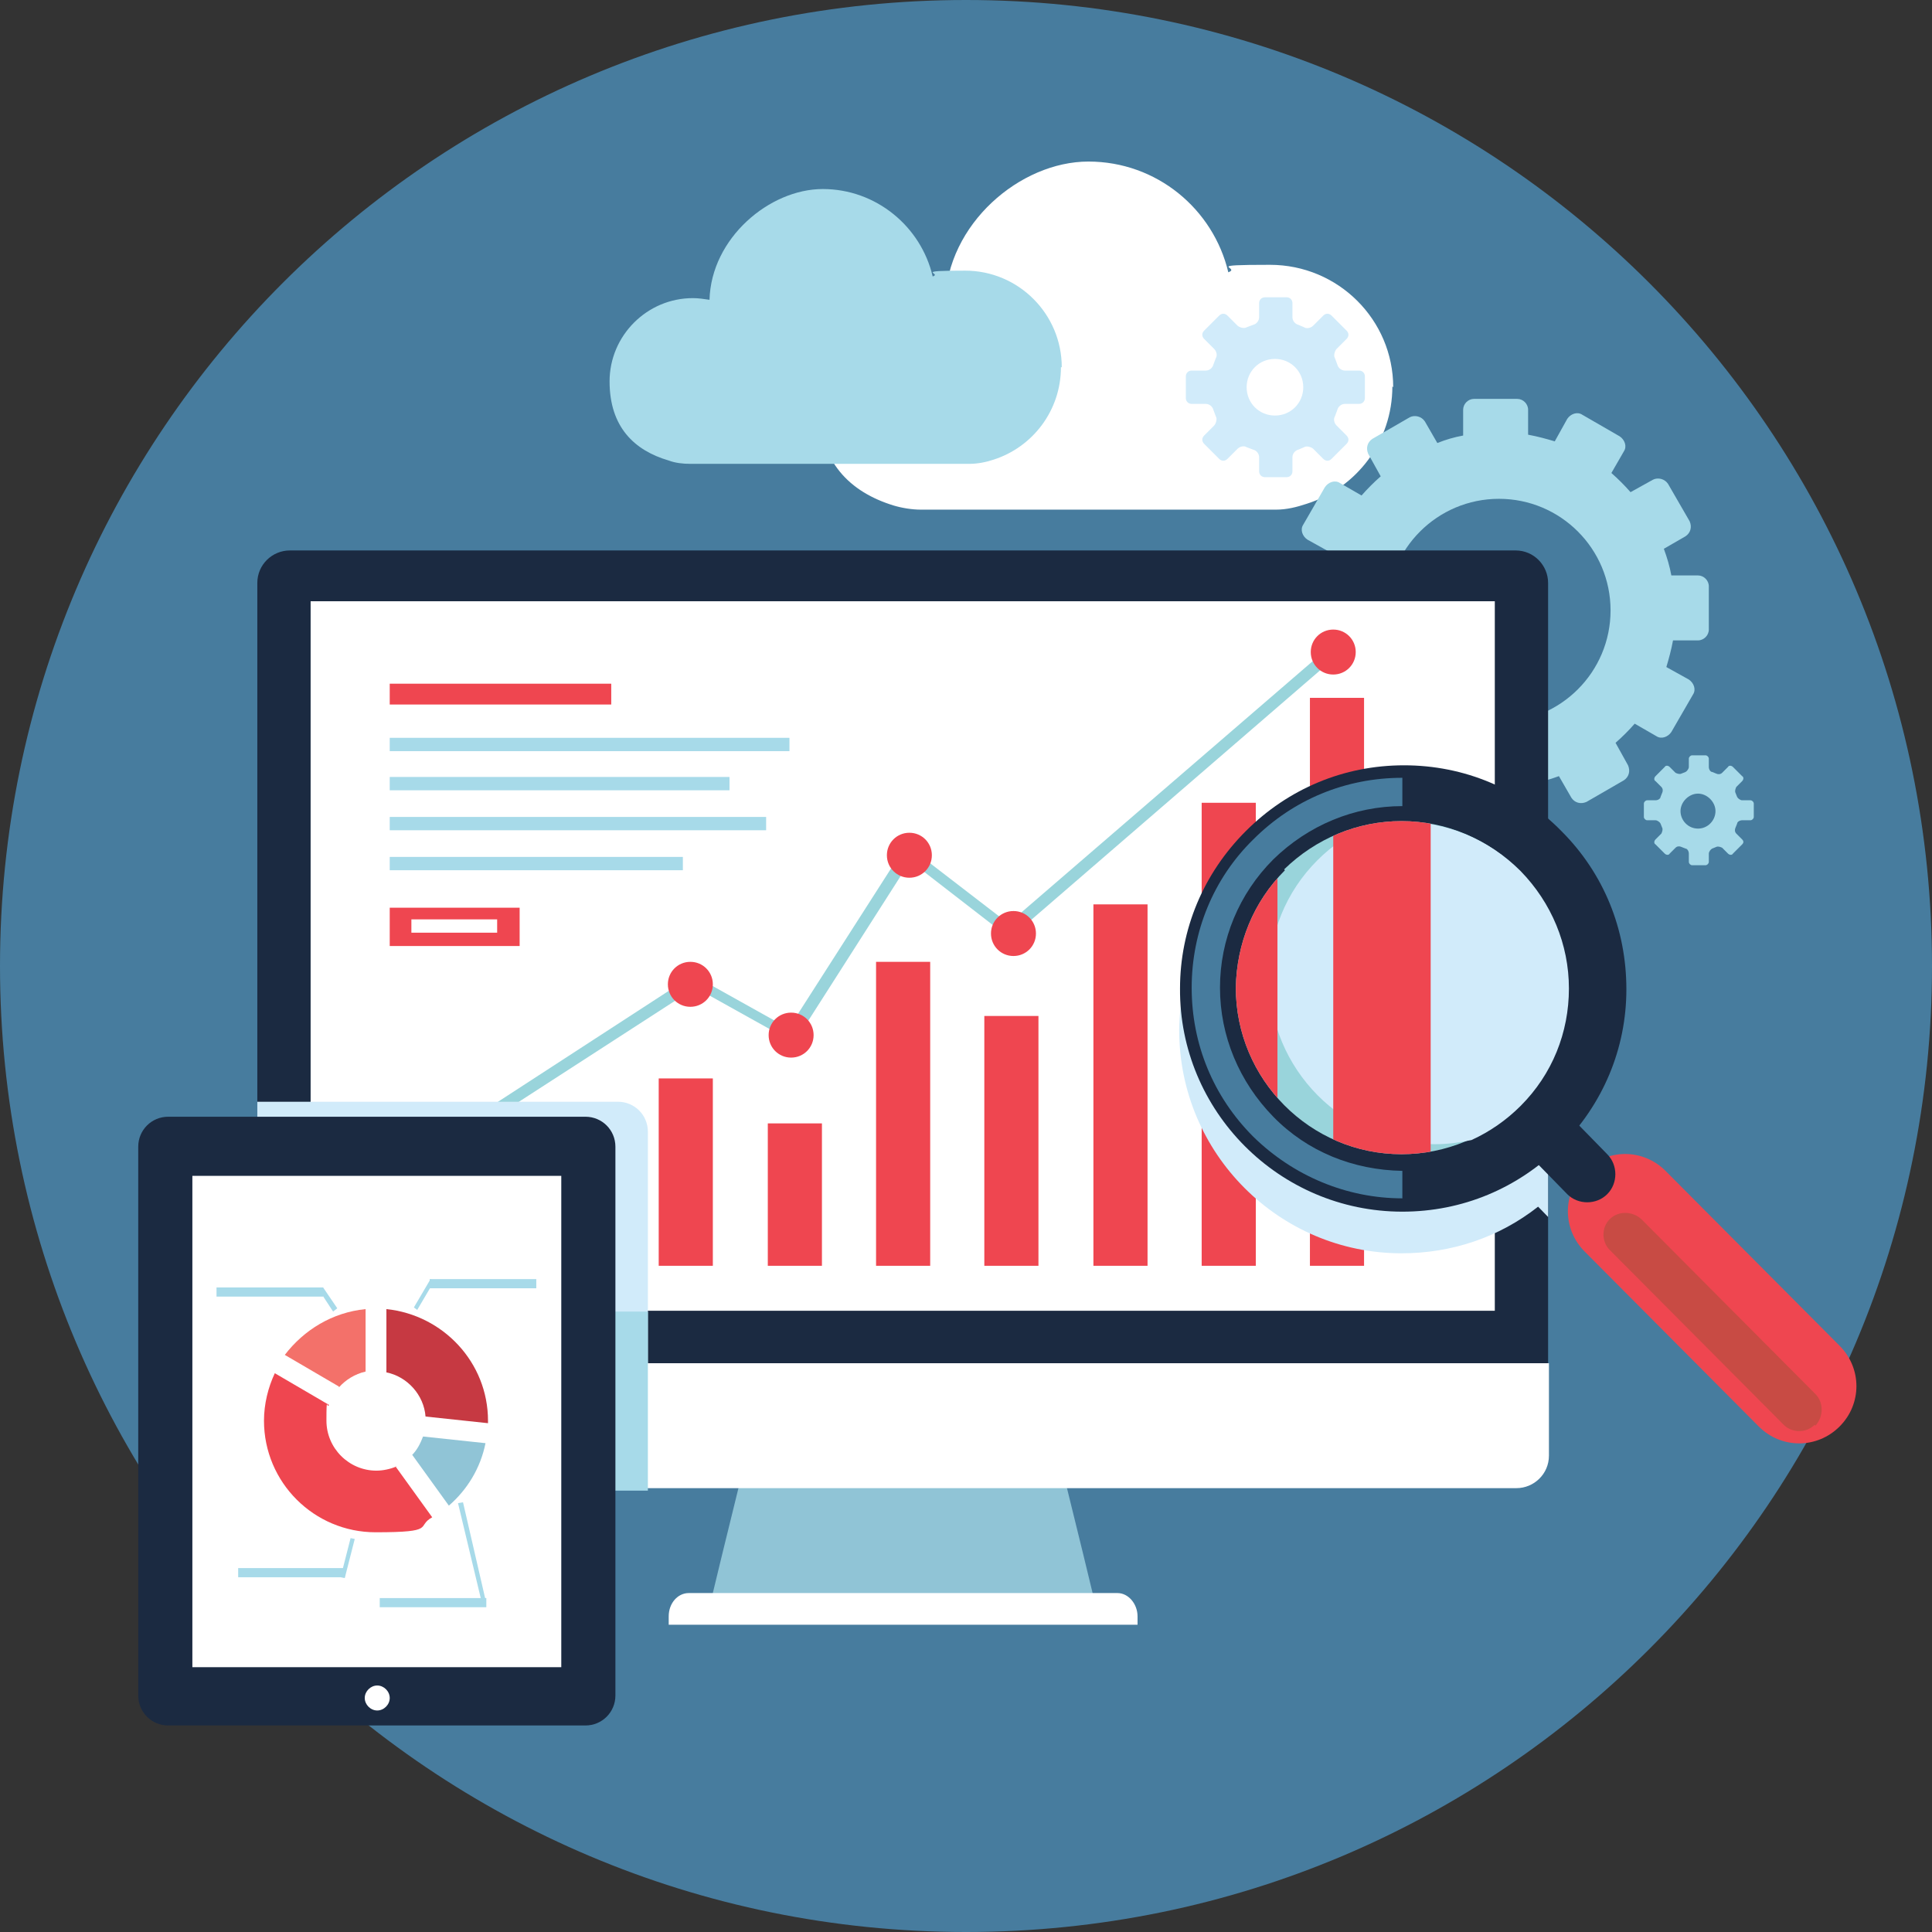 <?xml version="1.0" encoding="UTF-8"?>
<svg xmlns="http://www.w3.org/2000/svg" xmlns:xlink="http://www.w3.org/1999/xlink" version="1.1" viewBox="0 0 232 232">
  <rect x="0" y="0" width="232" height="232" fill="#333333" stroke="none"/>
  <defs>
    <style>
      .cls-1 {
        fill: #c63942;
      }

      .cls-1, .cls-2, .cls-3, .cls-4, .cls-5, .cls-6, .cls-7, .cls-8, .cls-9, .cls-10, .cls-11, .cls-12, .cls-13, .cls-14, .cls-15, .cls-16, .cls-17, .cls-18, .cls-19, .cls-20, .cls-21 {
        stroke-width: 0px;
      }

      .cls-2 {
        fill: #477c9e;
      }

      .cls-22 {
        clip-path: url(#clippath);
      }

      .cls-3 {
        fill: none;
      }

      .cls-4 {
        fill: #0e3855;
      }

      .cls-5 {
        fill: #862934;
      }

      .cls-6 {
        fill: #f3716a;
      }

      .cls-7, .cls-12 {
        fill: #d1ebfa;
      }

      .cls-8 {
        fill: #1c5f90;
      }

      .cls-9 {
        fill: #ef4650;
      }

      .cls-23 {
        clip-path: url(#clippath-1);
      }

      .cls-10, .cls-11 {
        fill: #a7dae9;
      }

      .cls-11, .cls-12 {
        mix-blend-mode: multiply;
      }

      .cls-13 {
        fill: #dc4226;
      }

      .cls-14 {
        fill: #90c4d6;
      }

      .cls-15 {
        fill: #1b2a41;
      }

      .cls-24 {
        isolation: isolate;
      }

      .cls-16 {
        fill: #f04e23;
      }

      .cls-17 {
        fill: #c84b44;
      }

      .cls-18 {
        fill: #fff;
      }

      .cls-25 {
        display: none;
      }

      .cls-19 {
        fill: #99d4db;
      }

      .cls-20 {
        fill: #f26328;
      }

      .cls-21 {
        fill: #c1e1de;
      }
    </style>
    <clipPath id="clippath">
      <path class="cls-3" d="M185.9,163.7v-93.7c0-2.1-1.7-3.9-3.9-3.9H34.8c-2.1,0-3.9,1.7-3.9,3.9v93.7h154.9Z"></path>
    </clipPath>
    <clipPath id="clippath-1">
      <path class="cls-3" d="M154.3,104.5c-3.8,3.8-5.8,8.8-5.9,14.1,0,11,8.9,20,19.9,20,5.3,0,10.4-2.1,14.1-5.9h0c3.8-3.8,5.8-8.8,5.8-14.1,0-5.3-2.1-10.3-5.8-14.1-3.8-3.8-8.8-5.9-14.1-5.9-5.3,0-10.3,2.1-14.1,5.8h0Z"></path>
    </clipPath>
  </defs>
  <g class="cls-24">
    <g id="cloud_-_app" data-name="cloud - app">
      <path class="cls-2" d="M116,232C51.9,232,0,180.1,0,116S51.9,0,116,0s116,51.9,116,116-51.9,116-116,116Z"></path>
      <g>
        <path class="cls-18" d="M167.3,46.5c0-8.1-6.6-14.7-14.8-14.7s-3.4.3-5,.9c-1.8-7.6-8.6-13.3-16.8-13.3s-17,7.5-17.2,16.9c-.8-.2-1.7-.3-2.6-.3-7,0-12.6,5.7-12.6,12.6s3.8,10.5,9,12.1c1,.3,2.2.5,3.3.5h42.6c1.3,0,2.5-.3,3.7-.7,6-1.9,10.3-7.5,10.3-14.1Z"></path>
        <path class="cls-10" d="M203.8,69.1h-3.1c-.2-1.1-.5-2.1-.9-3.2l2.6-1.5c.6-.4.8-1.1.5-1.8l-2.6-4.5c-.4-.6-1.2-.8-1.8-.5l-2.7,1.5c-.7-.8-1.5-1.6-2.3-2.3l1.5-2.6c.4-.6.1-1.4-.5-1.8l-4.5-2.6c-.6-.4-1.4-.1-1.8.5l-1.5,2.7c-1-.3-2.1-.6-3.2-.8v-3c0-.7-.6-1.3-1.3-1.3h-5.2c-.7,0-1.3.6-1.3,1.3v3.1c-1.1.2-2.1.5-3.1.9l-1.5-2.6c-.4-.6-1.2-.8-1.8-.5l-4.5,2.6c-.6.4-.8,1.1-.5,1.8l1.5,2.7c-.8.7-1.6,1.5-2.3,2.3l-2.6-1.5c-.6-.4-1.4-.1-1.8.5l-2.6,4.5c-.4.6-.1,1.4.5,1.8l2.7,1.5c-.3,1-.6,2.1-.8,3.2h-3c-.7,0-1.3.6-1.3,1.3v5.2c0,.7.6,1.3,1.3,1.3h3.1c.2,1.1.5,2.1.9,3.2l-2.6,1.5c-.6.4-.8,1.1-.5,1.8l2.6,4.5c.4.6,1.1.8,1.8.5l2.7-1.5c.7.8,1.5,1.6,2.3,2.3l-1.5,2.6c-.4.6-.1,1.4.5,1.8l4.5,2.6c.6.4,1.4.1,1.8-.5l1.5-2.7c1,.3,2.1.6,3.2.8v3c0,.7.6,1.3,1.3,1.3h5.2c.7,0,1.3-.6,1.3-1.3v-3.1c1.1-.2,2.1-.5,3.2-.9l1.5,2.6c.4.6,1.1.8,1.8.5l4.5-2.6c.6-.4.8-1.1.5-1.8l-1.5-2.7c.8-.7,1.6-1.5,2.3-2.3l2.6,1.5c.6.4,1.4.1,1.8-.5l2.6-4.5c.4-.6.1-1.4-.5-1.8l-2.7-1.5c.3-1,.6-2.1.8-3.2h3c.7,0,1.3-.6,1.3-1.3v-5.2c0-.7-.6-1.3-1.3-1.3ZM180,86.7c-7.4,0-13.4-6-13.4-13.4s6-13.4,13.4-13.4,13.4,6,13.4,13.4-6,13.4-13.4,13.4Z"></path>
        <path class="cls-7" d="M163.2,44.5h-1.7c-.4,0-.8-.3-.9-.7l-.3-.8c-.2-.3,0-.9.2-1.1l1.2-1.2c.3-.3.3-.7,0-1l-1.8-1.8c-.3-.3-.7-.3-1,0l-1.2,1.2c-.3.3-.8.4-1.1.2l-.7-.3c-.4-.1-.7-.5-.7-.9v-1.7c0-.4-.3-.7-.7-.7h-2.6c-.4,0-.7.3-.7.7v1.7c0,.4-.3.8-.7.9l-.8.3c-.3.2-.9,0-1.1-.2l-1.2-1.2c-.3-.3-.7-.3-1,0l-1.8,1.8c-.3.3-.3.7,0,1l1.2,1.2c.3.3.4.8.2,1.1l-.3.8c-.1.4-.5.7-.9.7h-1.7c-.4,0-.7.3-.7.7v2.6c0,.4.3.7.7.7h1.7c.4,0,.8.3.9.7l.3.8c.2.3,0,.9-.2,1.1l-1.2,1.2c-.3.3-.3.7,0,1l1.8,1.8c.3.3.7.3,1,0l1.2-1.2c.3-.3.8-.4,1.1-.2l.8.3c.4.1.7.5.7.9v1.7c0,.4.3.7.7.7h2.6c.4,0,.7-.3.7-.7v-1.7c0-.4.3-.8.7-.9l.7-.3c.3-.2.9,0,1.1.2l1.2,1.2c.3.3.7.3,1,0l1.8-1.8c.3-.3.3-.7,0-1l-1.2-1.2c-.3-.3-.4-.8-.2-1.1l.3-.8c.1-.4.5-.7.9-.7h1.7c.4,0,.7-.3.7-.7v-2.6c0-.4-.3-.7-.7-.7ZM153.1,49.9c-1.9,0-3.4-1.5-3.4-3.4s1.5-3.4,3.4-3.4,3.4,1.5,3.4,3.4-1.5,3.4-3.4,3.4Z"></path>
        <path class="cls-10" d="M210.2,96.1h-1c-.2,0-.5-.2-.6-.4l-.2-.5c-.1-.2,0-.5.1-.7l.7-.7c.2-.2.2-.5,0-.6l-1.1-1.1c-.2-.2-.5-.2-.6,0l-.7.7c-.2.2-.5.2-.7.1l-.5-.2c-.2,0-.4-.3-.4-.6v-1c0-.2-.2-.4-.4-.4h-1.6c-.2,0-.4.2-.4.4v1c0,.2-.2.5-.4.6l-.5.2c-.2.1-.5,0-.7-.1l-.7-.7c-.2-.2-.5-.2-.6,0l-1.1,1.1c-.2.2-.2.5,0,.6l.7.7c.2.2.2.5.1.7l-.2.5c0,.2-.3.4-.6.4h-1c-.2,0-.4.2-.4.4v1.6c0,.2.2.4.4.4h1c.2,0,.5.2.6.4l.2.5c.1.2,0,.5-.1.7l-.7.7c-.2.2-.2.5,0,.6l1.1,1.1c.2.2.5.2.6,0l.7-.7c.2-.2.5-.2.7-.1l.5.2c.2,0,.4.3.4.6v1c0,.2.2.4.4.4h1.6c.2,0,.4-.2.4-.4v-1c0-.2.2-.5.4-.6l.5-.2c.2-.1.5,0,.7.1l.7.7c.2.2.5.2.6,0l1.1-1.1c.2-.2.2-.4,0-.6l-.7-.7c-.2-.2-.2-.5-.1-.7l.2-.5c0-.2.3-.4.6-.4h1c.2,0,.4-.2.4-.4v-1.6c0-.2-.2-.4-.4-.4ZM203.9,99.5c-1.2,0-2.1-1-2.1-2.1s1-2.1,2.1-2.1,2.1,1,2.1,2.1-.9,2.1-2.1,2.1Z"></path>
        <path class="cls-10" d="M127.5,44.1c0-6.4-5.2-11.6-11.6-11.6s-2.7.3-3.9.7c-1.4-6-6.8-10.5-13.2-10.5s-13.4,5.9-13.6,13.3c-.7-.1-1.3-.2-2-.2-5.5,0-10,4.5-10,10s3,8.3,7.1,9.5c.8.3,1.7.4,2.6.4h33.5c1,0,2-.2,2.9-.5,4.7-1.5,8.1-5.9,8.1-11.1Z"></path>
        <g>
          <g>
            <path class="cls-14" d="M90.4,171.6c-1.6,6.7-3.3,13.4-4.9,20.1h45.8c-1.6-6.7-3.3-13.4-4.9-20.1h-36Z"></path>
            <path class="cls-18" d="M134.2,191.3h-51.5c-1.3,0-2.4,1.2-2.4,2.8v1h56.3v-1c0-1.5-1.1-2.8-2.4-2.8Z"></path>
            <path class="cls-18" d="M31,163.7v11.1c0,2.1,1.7,3.9,3.9,3.9h147.2c2.1,0,3.9-1.7,3.9-3.9v-11.1H31Z"></path>
            <path class="cls-15" d="M185.9,163.7v-93.7c0-2.1-1.7-3.9-3.9-3.9H34.8c-2.1,0-3.9,1.7-3.9,3.9v93.7h154.9Z"></path>
            <rect class="cls-18" x="37.3" y="72.2" width="142.2" height="85.2"></rect>
          </g>
          <g>
            <rect class="cls-20" x="53.1" y="143.3" width="6.5" height="8.7"></rect>
            <rect class="cls-20" x="66.1" y="135.5" width="6.5" height="16.5"></rect>
            <rect class="cls-9" x="79.1" y="129.5" width="6.5" height="22.5"></rect>
            <rect class="cls-9" x="92.2" y="134.9" width="6.5" height="17.1"></rect>
            <rect class="cls-9" x="105.2" y="115.5" width="6.5" height="36.5"></rect>
            <rect class="cls-9" x="118.2" y="122" width="6.5" height="30"></rect>
            <rect class="cls-9" x="131.3" y="108.6" width="6.5" height="43.4"></rect>
            <rect class="cls-9" x="144.3" y="96.4" width="6.5" height="55.6"></rect>
            <rect class="cls-9" x="157.3" y="83.8" width="6.5" height="68.2"></rect>
          </g>
          <g>
            <rect class="cls-9" x="46.8" y="82.1" width="26.6" height="2.5"></rect>
            <rect class="cls-10" x="46.8" y="88.6" width="48" height="1.6"></rect>
            <rect class="cls-10" x="46.8" y="93.3" width="40.8" height="1.6"></rect>
            <rect class="cls-10" x="46.8" y="98.1" width="45.2" height="1.6"></rect>
            <rect class="cls-10" x="46.8" y="102.9" width="35.2" height="1.6"></rect>
            <path class="cls-9" d="M46.8,109v4.6h15.6v-4.6h-15.6ZM59.7,112h-10.3v-1.6h10.3v1.6Z"></path>
          </g>
        </g>
        <path class="cls-19" d="M46.2,142.7c-.2,0-.5-.1-.6-.3-.2-.3-.1-.8.2-1l37.1-24.1c.2-.1.5-.2.7,0l11.1,6.2,13.7-21.4c.1-.2.3-.3.5-.3.2,0,.4,0,.5.1l11.7,9,38.5-33.2c.3-.3.7-.2,1,0,.3.3.2.7,0,1l-38.9,33.6c-.3.2-.6.2-.9,0l-11.5-8.9-13.6,21.3c-.2.3-.6.4-.9.2l-11.3-6.3-36.8,23.8c-.1,0-.2.1-.4.1h0Z"></path>
        <path class="cls-13" d="M49.9,141.7c0,1.5-1.2,2.7-2.7,2.7s-2.7-1.2-2.7-2.7,1.2-2.7,2.7-2.7,2.7,1.2,2.7,2.7Z"></path>
        <path class="cls-9" d="M85.6,118.2c0,1.5-1.2,2.7-2.7,2.7s-2.7-1.2-2.7-2.7,1.2-2.7,2.7-2.7,2.7,1.2,2.7,2.7Z"></path>
        <path class="cls-9" d="M97.7,124.3c0,1.5-1.2,2.7-2.7,2.7s-2.7-1.2-2.7-2.7,1.2-2.7,2.7-2.7,2.7,1.2,2.7,2.7Z"></path>
        <path class="cls-9" d="M111.9,102.7c0,1.5-1.2,2.7-2.7,2.7s-2.7-1.2-2.7-2.7,1.2-2.7,2.7-2.7,2.7,1.2,2.7,2.7Z"></path>
        <path class="cls-9" d="M124.4,112.1c0,1.5-1.2,2.7-2.7,2.7s-2.7-1.2-2.7-2.7,1.2-2.7,2.7-2.7,2.7,1.2,2.7,2.7Z"></path>
        <path class="cls-9" d="M162.8,78.3c0,1.5-1.2,2.7-2.7,2.7s-2.7-1.2-2.7-2.7,1.2-2.7,2.7-2.7,2.7,1.2,2.7,2.7Z"></path>
        <g class="cls-22">
          <path class="cls-12" d="M220.9,166.8l-20.9-21c-1.8-1.8-4.4-2.4-6.8-1.8,0-.1-.2-.2-.2-.3l-3.4-3.5c3.6-4.7,5.6-10.4,5.6-16.4,0-7.1-2.8-13.9-7.8-19-5.1-5.1-11.8-7.9-18.9-7.9-7.2,0-13.9,2.8-19,7.9-5.1,5.1-7.8,11.8-7.9,18.9,0,14.8,12,26.8,26.7,26.8,6,0,11.7-1.9,16.4-5.6l3.4,3.5c.1.1.2.2.4.3-.6,2.3,0,4.8,1.8,6.6l20.9,21c2.7,2.7,7,2.7,9.7,0,0,0,0,0,0,0,2.7-2.7,2.7-7,0-9.7Z"></path>
          <path class="cls-12" d="M74.2,132.3H24.1c-2,0-3.7,1.6-3.7,3.6v65.9c0,2,1.6,3.6,3.7,3.6h50.1c2,0,3.6-1.6,3.6-3.6v-65.9c0-2-1.6-3.6-3.6-3.6Z"></path>
        </g>
        <g>
          <path class="cls-9" d="M220.9,171.3s0,0,0,0c-2.7,2.7-7,2.7-9.7,0l-20.9-21c-2.7-2.7-2.7-7,0-9.7,0,0,0,0,0,0,2.7-2.7,7-2.7,9.7,0l20.9,21c2.7,2.7,2.7,7,0,9.7h0Z"></path>
          <path class="cls-17" d="M217.9,171.1c-1,1-2.7,1-3.7,0l-20.9-21c-1-1-1-2.7,0-3.7,1-1,2.7-1,3.8,0l20.9,21c1,1,1,2.7,0,3.8h0Z"></path>
          <path class="cls-15" d="M187.4,137.6h0c-5.1,5.1-11.8,7.9-19,7.9-14.8,0-26.8-12.1-26.7-26.8,0-7.1,2.8-13.8,7.9-18.9,5.1-5.1,11.8-7.9,19-7.9,7.2,0,13.9,2.8,18.9,7.9,5.1,5.1,7.8,11.8,7.8,19,0,7.1-2.8,13.8-7.9,18.9h0Z"></path>
          <path class="cls-2" d="M168.4,143.9c-6.7,0-13.1-2.7-17.9-7.4-4.8-4.8-7.4-11.1-7.4-17.9,0-6.7,2.6-13.1,7.4-17.8,4.8-4.8,11.1-7.4,17.9-7.4h0v3.4h0c-5.8,0-11.3,2.3-15.5,6.4-4.1,4.1-6.4,9.6-6.4,15.4,0,5.8,2.3,11.3,6.4,15.5,4.1,4.2,9.6,6.4,15.5,6.5v3.4h0Z"></path>
          <path class="cls-3" d="M185.1,135.3"></path>
          <path class="cls-19" d="M154.3,104.5c-3.8,3.8-5.8,8.8-5.9,14.1,0,11,8.9,20,19.9,20,5.3,0,10.4-2.1,14.1-5.9h0c3.8-3.8,5.8-8.8,5.8-14.1,0-5.3-2.1-10.3-5.8-14.1-3.8-3.8-8.8-5.9-14.1-5.9-5.3,0-10.3,2.1-14.1,5.8h0Z"></path>
          <path class="cls-7" d="M182.6,104.6c-3.8-3.8-8.8-5.9-14.1-5.9-1.5,0-3,.2-4.4.5-2.2,1-4.2,2.4-5.9,4.1-3.8,3.8-5.8,8.8-5.8,14.1,0,11,8.9,20,19.9,20,1.5,0,3-.2,4.4-.5,2.2-1,4.2-2.4,5.9-4.1h0c3.8-3.8,5.8-8.8,5.8-14.1,0-5.3-2.1-10.3-5.8-14.1Z"></path>
          <path class="cls-15" d="M193,143.4c-1.3,1.3-3.5,1.3-4.8,0l-4.3-4.4c-1.3-1.3-1.3-3.5,0-4.8,0,0,0,0,0,0,1.3-1.3,3.5-1.3,4.8,0l4.3,4.4c1.3,1.3,1.3,3.5,0,4.8,0,0,0,0,0,0Z"></path>
          <g class="cls-23">
            <g>
              <rect class="cls-9" x="141.7" y="69.9" width="11.7" height="99.9"></rect>
              <rect class="cls-9" x="160.1" y="47.8" width="11.7" height="122.6"></rect>
            </g>
          </g>
        </g>
        <rect class="cls-11" x="20.5" y="157.5" width="57.3" height="21.5"></rect>
        <g>
          <g>
            <path class="cls-15" d="M20.3,134.1h50c2,0,3.6,1.6,3.6,3.6v65.9c0,2-1.6,3.6-3.6,3.6H20.2c-2,0-3.6-1.6-3.6-3.6v-65.9c0-2,1.6-3.6,3.6-3.6Z"></path>
            <path class="cls-18" d="M45.3,205.4c-.8,0-1.5-.7-1.5-1.5s.7-1.5,1.5-1.5,1.5.7,1.5,1.5-.7,1.5-1.5,1.5Z"></path>
            <rect class="cls-18" x="23.1" y="141.2" width="44.3" height="59"></rect>
          </g>
          <g>
            <g>
              <path class="cls-14" d="M50.8,172.5c-.3.8-.7,1.6-1.3,2.2l4.4,6.1c2.2-1.9,3.8-4.5,4.4-7.5l-7.5-.8Z"></path>
              <path class="cls-1" d="M46.4,164.8c2.5.5,4.5,2.7,4.7,5.3l7.5.8c0,0,0-.2,0-.3,0-7-5.4-12.7-12.2-13.4v7.5Z"></path>
              <path class="cls-6" d="M40.7,166.6c.8-.9,1.9-1.6,3.2-1.9v-7.5c-4,.4-7.4,2.5-9.7,5.5l6.5,3.8Z"></path>
              <path class="cls-9" d="M47.6,176.1c-.7.3-1.6.5-2.4.5-3.3,0-6-2.7-6-6s.1-1.3.3-1.9l-6.5-3.8c-.8,1.7-1.3,3.7-1.3,5.7,0,7.4,6,13.4,13.4,13.4s4.8-.7,6.8-1.8l-4.4-6.1Z"></path>
            </g>
            <g>
              <rect class="cls-10" x="45.6" y="191.9" width="12.8" height="1.1"></rect>
              <rect class="cls-10" x="28.6" y="188.3" width="12.8" height="1.1"></rect>
              <rect class="cls-10" x="26" y="154.6" width="12.8" height="1.1"></rect>
              <polygon class="cls-10" points="41.4 189.5 40.9 189.4 42.1 184.7 42.6 184.8 41.4 189.5 41.4 189.5"></polygon>
              <polygon class="cls-10" points="40 157.5 38.3 154.9 38.8 154.6 40.5 157.1 40 157.5 40 157.5"></polygon>
              <rect class="cls-10" x="51.6" y="153.6" width="12.8" height="1.1"></rect>
              <polygon class="cls-10" points="50.1 157.3 49.7 157 51.7 153.6 52.1 153.9 50.1 157.3 50.1 157.3"></polygon>
              <polygon class="cls-10" points="57.8 192.2 55 180.5 55.6 180.4 58.3 192.1 57.8 192.2 57.8 192.2"></polygon>
            </g>
          </g>
        </g>
      </g>
    </g>
    <g id="solution_support" data-name="solution support" class="cls-25">
      <path class="cls-2" d="M116,232C51.9,232,0,180.1,0,116S51.9,0,116,0s116,51.9,116,116-51.9,116-116,116Z"></path>
      <g>
        <g>
          <g>
            <g>
              <rect class="cls-18" x="15.2" y="24.8" width="128.5" height="94.6" rx="5.7" ry="5.7"></rect>
              <path class="cls-15" d="M137.9,25.2c2.9,0,5.3,2.4,5.3,5.3v83.2c0,2.9-2.4,5.3-5.3,5.3H20.9c-2.9,0-5.3-2.4-5.3-5.3V30.5c0-2.9,2.4-5.3,5.3-5.3h117.1M137.9,24.4H20.9c-3.4,0-6.1,2.7-6.1,6.1v83.2c0,3.4,2.7,6.1,6.1,6.1h117.1c3.4,0,6.1-2.7,6.1-6.1V30.5c0-3.4-2.7-6.1-6.1-6.1h0Z"></path>
            </g>
            <rect class="cls-10" x="21.7" y="40.5" width="28.1" height="2.5"></rect>
            <rect class="cls-10" x="116.7" y="40.5" width="17.9" height="2.5"></rect>
            <rect class="cls-10" x="94.2" y="40.5" width="17.9" height="2.5"></rect>
            <rect class="cls-10" x="71.6" y="40.5" width="17.9" height="2.5"></rect>
            <g>
              <g>
                <rect class="cls-7" x="21.7" y="52.7" width="50.8" height="55.9"></rect>
                <path class="cls-10" d="M73.2,109.3H21v-57.3h52.2v57.3h0ZM22.4,107.9h49.5v-54.6H22.4v54.6h0Z"></path>
              </g>
              <path class="cls-10" d="M72.5,109.3H21.7c-.3,0-.5-.2-.6-.4-.1-.2,0-.5.1-.7l50.8-55.9c.2-.2.5-.3.8-.2.3.1.4.4.4.6v55.9c0,.4-.3.7-.7.7h0ZM23.2,107.9h48.6v-53.5l-48.6,53.5h0Z"></path>
              <path class="cls-10" d="M72.5,109.3H21.7c-.4,0-.7-.3-.7-.7v-55.9c0-.3.2-.5.4-.6.3-.1.6,0,.8.2l50.8,55.9c.2.2.2.5.1.7-.1.2-.4.4-.6.4h0ZM22.4,107.9h48.6L22.4,54.4v53.5h0Z"></path>
            </g>
            <rect class="cls-10" x="80" y="53.7" width="30.2" height="4.1"></rect>
            <rect class="cls-10" x="80" y="64.2" width="54.5" height="2.5"></rect>
            <rect class="cls-10" x="80" y="72" width="46.3" height="2.5"></rect>
            <rect class="cls-10" x="80" y="79.7" width="51.3" height="2.5"></rect>
            <rect class="cls-10" x="80" y="87.5" width="39.9" height="2.5"></rect>
            <g>
              <rect class="cls-9" x="80" y="97.4" width="17.6" height="7.4"></rect>
              <rect class="cls-18" x="82.9" y="99.8" width="11.7" height="2.5"></rect>
            </g>
          </g>
          <g>
            <path class="cls-15" d="M140.4,24.4H18.4c-2,0-3.7,1.6-3.7,3.7v7h129.3v-7c0-2-1.6-3.7-3.7-3.7Z"></path>
            <g>
              <path class="cls-18" d="M22.3,29.8c0,1.1-.9,2.1-2.1,2.1s-2.1-.9-2.1-2.1.9-2.1,2.1-2.1,2.1.9,2.1,2.1Z"></path>
              <path class="cls-18" d="M28,29.8c0,1.1-.9,2.1-2.1,2.1s-2.1-.9-2.1-2.1.9-2.1,2.1-2.1,2.1.9,2.1,2.1Z"></path>
              <path class="cls-18" d="M33.8,29.8c0,1.1-.9,2.1-2.1,2.1s-2.1-.9-2.1-2.1.9-2.1,2.1-2.1,2.1.9,2.1,2.1Z"></path>
            </g>
            <rect class="cls-18" x="39.5" y="28" width="99.2" height="3.7"></rect>
          </g>
        </g>
        <g>
          <g>
            <path class="cls-15" d="M193.2,92.7h-103.8c-.9,0-1.6-.7-1.6-1.6s.7-1.6,1.6-1.6h103.8c9.2,0,16.6-7.4,16.6-16.6s.7-1.6,1.6-1.6,1.6.7,1.6,1.6c0,10.9-8.9,19.8-19.8,19.8h0Z"></path>
            <path class="cls-15" d="M120.5,111.6h-37.7c-6.1,0-11.1-5-11.1-11.1s5-11.1,11.1-11.1h37.7c.9,0,1.6.7,1.6,1.6s-.7,1.6-1.6,1.6h-37.7c-4.4,0-7.9,3.5-7.9,7.9s3.5,7.9,7.9,7.9h37.7c.9,0,1.6.7,1.6,1.6s-.7,1.6-1.6,1.6h0Z"></path>
            <path class="cls-15" d="M95.4,169.2c-.9,0-1.6-.7-1.6-1.6v-37.7c0-6.1,5-11.1,11.1-11.1s1.6.7,1.6,1.6-.7,1.6-1.6,1.6c-4.4,0-7.9,3.5-7.9,7.9v37.7c0,.9-.7,1.6-1.6,1.6h0Z"></path>
            <path class="cls-15" d="M125.6,122.1h-20.8c-.9,0-1.6-.7-1.6-1.6s.7-1.6,1.6-1.6h20.8c2,0,3.6-1.6,3.6-3.6s-1.6-3.6-3.6-3.6h-20.8c-.9,0-1.6-.7-1.6-1.6s.7-1.6,1.6-1.6h20.8c3.8,0,6.8,3.1,6.8,6.8s-3.1,6.8-6.8,6.8h0Z"></path>
          </g>
          <g>
            <rect class="cls-4" x="43.3" y="131.7" width="137.7" height="60.7"></rect>
            <rect class="cls-4" x="43.3" y="129.9" width="137.7" height="60.7"></rect>
            <g>
              <g>
                <rect class="cls-4" x="53.5" y="141.8" width="9.7" height="9.7"></rect>
                <rect class="cls-4" x="67" y="141.8" width="9.7" height="9.7"></rect>
                <rect class="cls-4" x="80.4" y="141.8" width="9.7" height="9.7"></rect>
                <rect class="cls-4" x="93.9" y="141.8" width="9.7" height="9.7"></rect>
                <rect class="cls-4" x="107.3" y="141.8" width="9.7" height="9.7"></rect>
                <rect class="cls-4" x="120.8" y="141.8" width="9.7" height="9.7"></rect>
                <rect class="cls-4" x="134.2" y="141.8" width="9.7" height="9.7"></rect>
                <rect class="cls-4" x="147.7" y="141.8" width="9.7" height="9.7"></rect>
                <rect class="cls-4" x="161.1" y="141.8" width="9.7" height="9.7"></rect>
              </g>
              <g>
                <rect class="cls-4" x="53.5" y="155.2" width="9.7" height="9.7"></rect>
                <rect class="cls-4" x="67" y="155.2" width="9.7" height="9.7"></rect>
                <rect class="cls-4" x="80.4" y="155.2" width="9.7" height="9.7"></rect>
                <rect class="cls-4" x="93.9" y="155.2" width="9.7" height="9.7"></rect>
                <rect class="cls-4" x="107.3" y="155.2" width="9.7" height="9.7"></rect>
                <rect class="cls-4" x="120.8" y="155.2" width="9.7" height="9.7"></rect>
                <rect class="cls-4" x="134.2" y="155.2" width="9.7" height="9.7"></rect>
                <rect class="cls-4" x="147.7" y="155.2" width="9.7" height="9.7"></rect>
                <rect class="cls-4" x="161.1" y="155.2" width="9.7" height="9.7"></rect>
              </g>
              <g>
                <rect class="cls-4" x="53.5" y="168.6" width="9.7" height="9.7"></rect>
                <polygon class="cls-4" points="126.5 168.6 120.8 168.6 67 168.6 67 178.3 120.8 178.3 126.5 178.3 130.5 178.3 130.5 168.6 126.5 168.6"></polygon>
                <rect class="cls-4" x="134.2" y="168.6" width="9.7" height="9.7"></rect>
                <rect class="cls-4" x="147.7" y="168.6" width="9.7" height="9.7"></rect>
                <rect class="cls-4" x="161.1" y="168.6" width="9.7" height="9.7"></rect>
              </g>
            </g>
            <g>
              <g>
                <rect class="cls-7" x="53.5" y="140.1" width="9.7" height="9.7"></rect>
                <rect class="cls-7" x="67" y="140.1" width="9.7" height="9.7"></rect>
                <rect class="cls-7" x="80.4" y="140.1" width="9.7" height="9.7"></rect>
                <rect class="cls-7" x="93.9" y="140.1" width="9.7" height="9.7"></rect>
                <rect class="cls-7" x="107.3" y="140.1" width="9.7" height="9.7"></rect>
                <rect class="cls-7" x="120.8" y="140.1" width="9.7" height="9.7"></rect>
                <rect class="cls-7" x="134.2" y="140.1" width="9.7" height="9.7"></rect>
                <rect class="cls-7" x="147.7" y="140.1" width="9.7" height="9.7"></rect>
                <rect class="cls-7" x="161.1" y="140.1" width="9.7" height="9.7"></rect>
              </g>
              <g>
                <rect class="cls-7" x="53.5" y="153.5" width="9.7" height="9.7"></rect>
                <rect class="cls-7" x="67" y="153.5" width="9.7" height="9.7"></rect>
                <rect class="cls-7" x="80.4" y="153.5" width="9.7" height="9.7"></rect>
                <rect class="cls-7" x="93.9" y="153.5" width="9.7" height="9.7"></rect>
                <rect class="cls-7" x="107.3" y="153.5" width="9.7" height="9.7"></rect>
                <rect class="cls-7" x="120.8" y="153.5" width="9.7" height="9.7"></rect>
                <rect class="cls-7" x="134.2" y="153.5" width="9.7" height="9.7"></rect>
                <rect class="cls-7" x="147.7" y="153.5" width="9.7" height="9.7"></rect>
                <rect class="cls-7" x="161.1" y="153.5" width="9.7" height="9.7"></rect>
              </g>
              <g>
                <rect class="cls-7" x="53.5" y="167" width="9.7" height="9.7"></rect>
                <polygon class="cls-7" points="126.5 167 120.8 167 67 167 67 176.7 120.8 176.7 126.5 176.7 130.5 176.7 130.5 167 126.5 167"></polygon>
                <rect class="cls-7" x="134.2" y="167" width="9.7" height="9.7"></rect>
                <rect class="cls-7" x="147.7" y="167" width="9.7" height="9.7"></rect>
                <rect class="cls-7" x="161.1" y="167" width="9.7" height="9.7"></rect>
              </g>
            </g>
          </g>
          <g>
            <path class="cls-4" d="M91.9,50.8c-1.4,4.6-8.2,8.2-16.7,8.8v1.1s.1,0,.1,0h18.2c.2-.7.9-1.2,1.7-1.2s1.8.8,1.8,1.8c0,1-.8,1.8-1.8,1.8s-1.5-.5-1.7-1.2h-18.4s0,1.1,0,1.1c8.5.6,15.2,4.2,16.7,8.8,2.8-.7,6-1.3,9.4-1.7,3.3-.3,6.5-.4,9.4-.2-.4-2.6-.7-5.5-.7-8.6,0-3.1.2-5.9.7-8.6-2.9.2-6.1.1-9.4-.2-3.4-.3-6.5-.9-9.4-1.7Z"></path>
            <path class="cls-1" d="M192.5,68.6c16.2,0,16.2-14.6,0-14.6-27.3-.4-54.5-.7-81.8-1.1v16.8c27.3-.4,54.5-.7,81.8-1.1Z"></path>
            <rect class="cls-9" x="108.2" y="52.6" width="2.6" height="17.4"></rect>
            <path class="cls-9" d="M153.8,71.7h60.2c4.7,0,8.4-3.4,8.4-7.7v-5.3c0-4.2-3.8-7.7-8.4-7.7h-60.2v20.6Z"></path>
            <path class="cls-4" d="M168.1,45.3h-7.8c.8,2.5,3.2,4.4,5.4,4.4s3.3-2,2.5-4.4Z"></path>
            <path class="cls-15" d="M211.4,74.4c-.9,0-1.6-.7-1.6-1.6v-20.6c0-2-1.7-3.7-3.7-3.7h-41.4c-.9,0-1.6-.7-1.6-1.6s.7-1.6,1.6-1.6h41.4c3.8,0,6.9,3.1,6.9,6.9v20.6c0,.9-.7,1.6-1.6,1.6h0Z"></path>
          </g>
        </g>
      </g>
    </g>
    <g id="biz_review" data-name="biz review" class="cls-25">
      <path class="cls-2" d="M116,232C51.9,232,0,180.1,0,116S51.9,0,116,0s116,51.9,116,116-51.9,116-116,116Z"></path>
      <g>
        <g>
          <path class="cls-7" d="M56.6,45.9v-12.5c-6.1.4-10.9,5.5-10.9,11.7s5.2,11.7,11.7,11.7,11.3-4.8,11.7-10.9h-12.5Z"></path>
          <path class="cls-18" d="M68.5,43c0-4.8-3.9-8.8-8.8-8.8v8.8h8.8Z"></path>
        </g>
        <g>
          <path class="cls-7" d="M194.6,107.6c-1,3-2.5,5.7-4.6,7.9l15.7,22c7.9-6.9,13.7-16.2,15.8-26.9l-26.9-3Z"></path>
          <path class="cls-15" d="M178.5,79.8c9.2,1.9,16.1,9.6,17,19.1l26.9,3c0-.3,0-.6,0-.9,0-25.2-19.3-45.9-44-48.1v27Z"></path>
          <path class="cls-1" d="M158.2,86.5c3-3.3,7-5.7,11.5-6.7v-27c-14.3,1.3-26.8,8.9-34.8,19.9l23.3,13.7Z"></path>
          <path class="cls-9" d="M182.8,120.7c-2.7,1.2-5.6,1.9-8.7,1.9-11.9,0-21.6-9.7-21.6-21.6s.5-4.7,1.2-6.9l-23.3-13.7c-3,6.3-4.7,13.2-4.7,20.6,0,26.7,21.6,48.4,48.4,48.4s17.2-2.4,24.4-6.7l-15.7-21.9Z"></path>
        </g>
        <g>
          <path class="cls-15" d="M32.4,144.3h-14.2c-.7,0-1.2-.6-1.2-1.2v-18.4c0-.7.6-1.2,1.2-1.2h14.2c.7,0,1.2.6,1.2,1.2v18.4c0,.7-.6,1.2-1.2,1.2h0ZM19,142.3h12.7v-16.9h-12.7v16.9h0Z"></path>
          <path class="cls-15" d="M52.4,144.3h-14.2c-.7,0-1.2-.6-1.2-1.2v-38.8c0-.7.6-1.2,1.2-1.2h14.2c.7,0,1.2.6,1.2,1.2v38.8c0,.7-.6,1.2-1.2,1.2h0ZM39,142.3h12.7v-37.3h-12.7v37.3h0Z"></path>
          <path class="cls-15" d="M72.4,144.3h-14.2c-.7,0-1.2-.6-1.2-1.2v-60.2c0-.7.6-1.2,1.2-1.2h14.2c.7,0,1.2.6,1.2,1.2v60.2c0,.7-.6,1.2-1.2,1.2h0ZM59,142.3h12.7v-58.7h-12.7v58.7h0Z"></path>
        </g>
        <g>
          <path class="cls-18" d="M72.9,136.9c-7.2,7.2-7.2,18.8,0,26l21.1,21.1c7.2,7.2,18.8,7.2,26,0l21.1-21.1c7.2-7.2,7.2-18.8,0-26l-21.1-21.1c-7.2-7.2-18.8-7.2-26,0l-21.1,21.1Z"></path>
          <path class="cls-18" d="M117.2,216.5v-66.4c0-6.7-5.5-12.2-12.2-12.2h-19.8c-6.7,0-12.2,5.5-12.2,12.2v66.4h44.2Z"></path>
          <path class="cls-18" d="M71.8,86.4h-3.8c-.2,0-.3,0-.5,0v64.6c.2,0,.3,0,.5,0h3.8c6.3,0,11.4-5.1,11.4-11.4v-41.8c0-6.3-5.1-11.4-11.4-11.4Z"></path>
          <path class="cls-18" d="M171.2,122.2c3,3,3,7.9,0,10.9l-40.3,40.3c-3,3-7.9,3-10.9,0h0c-3-3-3-7.9,0-10.9l40.3-40.3c3-3,7.9-3,10.9,0h0Z"></path>
          <path class="cls-18" d="M170.5,95.4c3,3,3,7.9,0,10.9l-40.3,40.3c-3,3-7.9,3-10.9,0h0c-3-3-3-7.9,0-10.9l40.3-40.3c3-3,7.9-3,10.9,0h0Z"></path>
          <path class="cls-18" d="M169.8,68.7c3,3,3,7.9,0,10.9l-40.3,40.3c-3,3-7.9,3-10.9,0h0c-3-3-3-7.9,0-10.9l40.3-40.3c3-3,7.9-3,10.9,0h0Z"></path>
          <path class="cls-8" d="M144.1,36.5h-50c-6.1,0-11,4.9-11,11v119.5c0,6,4.9,11,11,11h50c6.1,0,11-4.9,11-11V47.5c0-6-4.9-11-11-11Z"></path>
          <path class="cls-18" d="M119.1,169.9c-3.5,0-6.3-2.8-6.3-6.3s2.8-6.3,6.3-6.3,6.3,2.8,6.3,6.3-2.8,6.3-6.3,6.3Z"></path>
          <rect class="cls-9" x="88" y="58.1" width="62.3" height="92.3"></rect>
          <path class="cls-4" d="M119.1,159.2c-2.4,0-4.4,2-4.4,4.4s2,4.4,4.4,4.4,4.4-2,4.4-4.4-2-4.4-4.4-4.4Z"></path>
          <path class="cls-15" d="M144.1,36.5h-25.4v8.5h9.9c.5,0,1,.4,1,1s-.4,1-1,1h-9.9v11.1h31.6v92.3h-31.6v7c.1,0,.3,0,.4,0,3.5,0,6.3,2.8,6.3,6.3s-2.8,6.3-6.3,6.3-.3,0-.4,0v8.1h25.4c6.1,0,11-4.9,11-11V47.5c0-6-4.9-11-11-11Z"></path>
          <path class="cls-18" d="M125.5,163.6c0-3.5-2.8-6.3-6.3-6.3s-.3,0-.4,0v1.9c.1,0,.3,0,.4,0,2.4,0,4.4,2,4.4,4.4s-2,4.4-4.4,4.4-.3,0-.4,0v1.9c.1,0,.3,0,.4,0,3.5,0,6.3-2.8,6.3-6.3Z"></path>
          <rect class="cls-1" x="118.7" y="58.1" width="31.6" height="92.3"></rect>
          <g>
            <g>
              <polygon class="cls-18" points="134.5 64.7 133.9 68.8 129.7 69.5 133.9 70.1 134.5 74.3 135.2 70.1 139.3 69.5 135.2 68.8 134.5 64.7"></polygon>
              <polygon class="cls-18" points="144.1 61.2 143.8 63.3 141.6 63.7 143.8 64 144.1 66.2 144.5 64 146.6 63.7 144.5 63.3 144.1 61.2"></polygon>
              <polygon class="cls-18" points="95 127.2 94.5 130.8 90.9 131.4 94.5 132 95 135.5 95.6 132 99.2 131.4 95.6 130.8 95 127.2"></polygon>
              <polygon class="cls-18" points="104.7 135.6 104.4 137.4 102.5 137.7 104.4 138 104.7 139.9 105 138 106.8 137.7 105 137.4 104.7 135.6"></polygon>
              <polygon class="cls-18" points="145.9 125 145.6 126.9 143.8 127.2 145.6 127.5 145.9 129.3 146.3 127.5 148.1 127.2 146.3 126.9 145.9 125"></polygon>
              <polygon class="cls-18" points="77.9 89.6 77.6 91.4 75.8 91.7 77.6 92 77.9 93.9 78.2 92 80.1 91.7 78.2 91.4 77.9 89.6"></polygon>
            </g>
            <g>
              <path class="cls-5" d="M119.1,125.7c16,3.5,29-6.4,29-22.1s-13-29.5-29-30.7"></path>
              <path class="cls-10" d="M119.1,125.8c14.5,0,26.4-11.8,26.4-26.4s-11.8-26.4-26.4-26.4"></path>
              <path class="cls-7" d="M119.1,73.1c-14.6,0-26.4,11.8-26.4,26.4s11.8,26.4,26.4,26.4"></path>
              <g>
                <path class="cls-4" d="M144.3,106.6c-.3,0-.8.2-.8.3,0,.1-.5.3-.6.4-.2,0-.5.6-.5.7,0,.2-.5.1-.6.2-.1,0-.4.3-.4.4,0,.1,0,.1-.2,0l-.2.2-.2.2c-.1.4-.6.9-.7,1-.1,0-.2.8-.2,1s.1.6.2.8v.7c0,.4.3.7.3.7,0,0,.7-.1,1-.2.1,0,.2,0,.4-.1,1.2-2,2.1-4.1,2.7-6.3,0,0,0,0-.1,0Z"></path>
                <path class="cls-4" d="M100.7,107.3c0,0,.4.6.6.7.2.2.6,1,.7,1.2,0,.3,0,.7,0,.8,0,0,0,.3.1.4,0,0-.2.9,0,1.2,0,.3-.4,1.3-.4,1.8,0,.5.2,1.1.3,1.1,0,0,.1.4,0,.5-.1,0-.3.4-.2.5,0,0,0,.4,0,.6,0,.2.2,1.2.2,1.4,0,.2.4.9.5,1.1,0,.2.2.6.2.7,0,0,0,.1,0,.1,0,0,.3.1.4.2,0,0,.7,0,.8,0,.2,0,0-.2,0-.3,0,0-.2-.5-.3-.6,0,0-.1-.6,0-.7,0-.1.4-.3.5-.4,0-.1,0-.6,0-.7,0,0,0-.7,0-1,0-.3.5-.6.6-.8,0-.2.7-.5.8-.6.1-.1.3-.8.2-.9,0-.1.2-.3.4-.3s.3,0,.3,0c0,0,.2-.3.3-.4,0,0,.3-.8.4-.9.2-.1.3-.6.3-.7s.2-.5.3-.6c0-.1.7-.4.8-.4.1,0,.3-1,.3-1.3,0-.3.2-.8.2-.9,0-.1.2-.2.2-.2,0,0,.2-.5.3-.6,0,0,.4-.5.4-.6,0,0,0-.3.1-.5v-.6c-.1-.3-.4-.6-.5-.6,0,0-.4-.3-.6-.3-.2,0-.7-.1-.8-.1s-.5-.3-.7-.4c-.2,0-.6-.1-.7-.2,0,0-.2-.7-.6-1-.4-.2-1-.8-1.1-1,0-.2-.8-.6-1-.7-.2-.1-.6-.2-.6-.1,0,0-.3-.4-.5-.5-.1-.1-.6-.2-.6-.1,0,.1-.3,0-.4,0,0,0-.3,0-.4,0-.1,0-.5.6-.6.7-.2.1-.4-.1-.5-.2-.1,0-.5,0-.6.2-.1,0-.4-.6-.3-.9,0-.3-.3-.9-.5-.9-.3,0-.3-.7-.3-.9,0-.2-.5-.4-.6-.4-.1,0-.5.3-.5.5,0,.2-1.2-.2-1.1-.9.1-.7.7-1.4.8-1.5.1,0,.9-.1,1.1,0,.2,0,.3,0,.3,0,0,0,.6,0,.8,0,.2,0,.4.8.6.9.2,0,.3-.5.3-.6,0-.1,0-.5-.1-.6,0,0,.3-1,.6-1.1.3-.1.6-.6.6-.7,0,0,.2-.2.3-.2,0,0,0-.7.1-.9.1-.2.6-.5.8-.5.2,0,.3-.5.2-.6,0,0,.4-.5.7-.6.3,0,.5.1.4.2,0,0,.4-.2.6-.3.2-.1,0-.4-.1-.5-.1,0,0-.5,0-.5.1,0,.3-.4.2-.4,0,0,.6,0,.8-.1.2-.2,0,.4-.1.6-.2.2.1.5.2.4s.2.1.2.2c0,0,.3,0,.4,0,.2,0,.2-.2.3-.3,0-.1-.4-.4-.4-.5,0-.2,0-1,0-1.2,0-.2-.3-.5-.3-.4,0,0-.2-.5-.4-.6-.1-.1-.2-.4-.2-.5,0,0-.4-.5-.5-.8-.1-.2-.3-.2-.3,0,0,0-.3.1-.4,0-.1,0-.2-.5-.2-.7s-.6-.2-.7-.4c0-.1-.5,0-.5-.2,0-.1-.4-.2-.4-.2,0,0,0,1.4,0,1.7,0,.4-.4.7-.5.7-.1,0,0,.3,0,.2,0,0-.2.4-.2.7,0,.3-.3,0-.4-.3,0-.2-.3-.6-.4-.5,0,0-.2-.1-.3,0,0,0-.6-.3-.8-.4-.2-.1-.3-.7-.4-.8-.1,0,0-.1,0-.2,0,0,.4-.5.5-.6.1-.1.6-.7.7-.8.2-.1.3-.4.3-.5,0,0,.7-.3.9-.4.2,0,.4-.7.4-.8,0-.2-.1-.5-.2-.5,0,0,.3,0,.4,0,.1,0,.5-.1.7,0,.2,0,.5.3.7.4v1.2c-.7.3-.9.7-.7.7.2,0,1.2.4,1.5.6.3.2.4-.3.4-.4,0-.2,0-.6,0-.7,0,0,.3,0,.4,0,.1.1.2-.1.3-.1,0,0,.1-.4.2-.5,0,0-.2-.2-.2-.3,0-.1-.4-.3-.6-.4-.1,0-.2-.4-.1-.4,0,0,0-.4-.1-.6,0-.1-.5-.2-.7-.2s-.3-.4-.4-.4c0,0-.7-.1-.8,0-.1,0-.4-.4-.7-.3-.2.1-.5-.2-.6-.2-.1,0-.7.6-.7,1,0,.4.2.8.3.9,0,0,0,.4-.1.5,0,.1-.3-.1-.2-.2,0,0-.2-.5-.4-.7,0-.1-.4-.2-.6-.3-.1.1-.2.3-.3.4,0,.2,0,.4,0,.5,0,.3-.3.3-.3.2,0,0-.1,0-.2-.1-3.2,3.8-5.3,8.6-5.9,13.8.1.1.3.3.3.4,0,.2.5.4.6.4,0,0,.1-.4,0-.6,0-.1,0-.2,0-.1,0,0,.4.5.5.7.1.2.3,1.2.4,1.4.1.2,1.3.7,1.7.7.4,0,.8.5.9.6,0,.1.6.2.7.2.1,0,.4.4.5.5.1,0,.2.3.2.3s.7.3.8.5c.2.2.4.1.5,0,0,0,.2.3.2.5,0,.1,0,.5,0,.6,0,0-.1.7-.3.8-.1.1-.3,1.1-.3,1.3,0,.2.4.6.5.6.1,0,0,.3,0,.3-.1,0,0,.9.2,1.1.2.1.5.5.4.6Z"></path>
                <path class="cls-4" d="M103.8,91.2h0s0,0,0,0Z"></path>
                <path class="cls-4" d="M102,80.1c.3,0,.8-.1.9-.2,0,0,0-.3,0-.4,0,0,.1,0,.2,0,.1,0,.3-.7.4-.8.1-.2.8-.4,1-.5.2-.1.5-.5.7-.5.1,0,.4-.4.3-.4,0,0,.5-.4.7-.5.2,0,.3-.3.2-.3,0,0-1.1.6-2.2,1.1-1.2.8-2.2,1.7-3.2,2.6.3,0,.8,0,1-.1Z"></path>
                <path class="cls-15" d="M121.1,112.9c.3-.2.9-1,1.1-1.2.2-.2.3-.8.4-1,0-.1.3-.4.4-.4s.4-1.5.7-1.8c.3-.3.7-1.8.6-2.4,0-.5.2-1.6.3-1.8,0-.2.4-.7.6-.8.1,0,.8-1.2,1.1-1.5.2-.4.5-1.2.4-1.4,0-.2-.5-.3-.6-.2,0,0-.6.2-.7.2s-.5-.8-.7-1c-.2-.2-.4-1.1-.5-1.3-.1-.2-.5-.6-.6-.7-.1-.1-.1-.6-.2-.7,0-.1.2,0,.2.3,0,.2.6,1,.8,1.3.2.3.6,1.1.7,1.4.1.3,1.1.1,1.5,0,.3-.2.7-.4.8-.5,0,0,.5-.3.7-.5.1-.1.3-.7.4-.8,0,0,0-.7-.2-.9-.1-.2-.6-.3-.7-.2-.1,0-.3-.4-.4-.6,0-.2-.5-.4-.5-.5,0-.1.1-.3.2-.3,0,0,.8.5,1,.7.2.3.5.7.5.8,0,0,.6.1.8,0,.1,0,.3,0,.3,0h.8c.3.2.4.5.4.5,0,0,.2.3.3.4.1,0,.2.5.3.6,0,.1.4.7.5,1,0,.3.4.8.5.9,0,.1.1.5.1.7s.2.3.4.3c.1,0,.4-.9.5-1.3,0-.3.3-.6.4-.6s.1-.2.1-.3.4,0,.4-.2c0,0,.1-.7.3-.8.1,0,.6-.4.8-.5.2,0,.6.3.7.5,0,.2.2.6.1.7,0,0,.2.4.4.4.2,0,.3.3.3.4,0,.1.3.4.4.5,0,.1,0,.5,0,.6,0,0,0,.6,0,.7,0,.1.7.8,1,1,.3.2.4-.4.2-.6-.1-.2-.6-.7-.7-.8-.1-.1-.1-.7,0-.9,0-.2.4,0,.5.2.1.1.3.4.3.5,0,0,.9-.4,1-1,0-.6.3-1.2.4-1.3,0-.1,0-.4-.2-.4,0,0,.1-.4.4-.4.3,0,.9-.7,1-1,.1-.3.4-.5.5-.5,0,0,.2-.7.3-1,0-.3-.2-.7-.2-.8,0-.1-.2-.5-.3-.6,0-.1-.1-.5,0-.6,0,0,.3-.1.3-.2,0,0,.3-.4.3-.5,0-.1.2.2.3.3.1.1.3.8.4.8.1,0,.8-.7.7-1.2,0-.5.2-1.2.3-1.2.1,0,.4-.5.6-.7-1.4-3.9-3.6-7.4-6.5-10.2,0,0,0,0,0,0h-.2c-.4-.1-.6-.5-.5-.6,0,0,0,0,0-.2-.2-.2-.4-.4-.6-.6-.2,0-.4,0-.5,0-.2,0-.7-.2-.8-.3,0,0-.4,0-.4.2,0,.2-.5.2-.6.4,0,.1-.3.1-.4,0,0,0-.5.2-.8.2-.2,0-.7.2-.8.3-.1,0-.4.3-.4.4,0,.1-.3.3-.4.3,0,0,0,.5,0,.5.1,0-.2,0-.4-.1-.2,0-.3.2-.4.3,0,0-.2,0-.2-.2,0-.1-.4-.2-.4-.1,0,.1-.3,0-.4,0-.1,0-.6.5-.8.6-.2.2-1.1.3-1.2.3-.2,0-.3.4-.2.4.1,0-.4,0-.6,0-.3,0-1.1.3-1.3.5-.2.1-.3,0-.3-.1s-.3-.2-.4-.2c0,0-.3.6-.4.7-.2.1-.3-.5-.7-.6-.4-.1-1-.5-1.1-.5-.2,0-.5-.4-.6-.5,0-.1-.6-.2-.7-.2s-.6.3-.8.4c-.1.1-.3,0-.4.1,0,0-.6.6-.8.8-.2.2-.6.9-.7,1.1-.1.2-.3.2-.4.2,0,0-.1.2-.1.3s-.6.4-.7.7c0,.3,0,1,0,1.2s.2.7.4.7c.2,0,0,.4,0,.5,0,.1.1.2.1.3,0,0-.4.2-.6.3-.1,0-.4.4-.4.5,0,0-.5.2-.6.3,0,0,0-.2.1-.3,0-.2,0-.4,0-.5,0,0,0-.8-.2-1-.1-.2-.4-.4-.4-.5,0,0,0-.3,0-.3,0,0-.4-.1-.5,0-.1,0-.2.8-.2,1,0,.2.2.5.3.5,0,0,0,.4,0,.4-.1,0-.3.6-.2.7,0,.1,0,.4-.2.4,0,0,.5,0,.8,0,.3,0,.5.1.5.1,0,0-.5,0-.6.2,0,.1-.4.4-.5.4,0,0,.1.3.3.3.1,0,.3.5.4.6.1,0,0,.4,0,.4,0,0-.7,0-1,0-.3,0-.6.6-.6.8,0,.2,0,.8,0,1,0,.2.6.3.7.3.1,0,.6,0,.7,0,.1,0,.5-.5.5-.8,0-.3.6-.8.7-1,.1-.2.7-.2.9-.3.1,0,0,.5.1.8,0,.3.6.3.6,0,0-.3,0-.4,0-.3,0,.1.6.3.7.5.1.2,0,.5,0,.5-.1,0-.1.4,0,.4.1,0,.3-.4.4-.5.1,0,.3-.4.2-.4,0,0,.1-.3.2-.2,0,0-.3-.6-.5-.8-.2-.2,0-.1.4.2l.3.4c0,0,.1.3.2.4h0c0,.3.1.7.1.8s.2.3.4.3c.1,0,.3,0,.2,0s0,.3.2.3c.1,0,.2-.4,0-.4-.1,0-.1-.5-.1-.8,0-.2.1-.4.2-.4s0,.5,0,.6c0,.1,0,.3.1.5h.1l.3.4c.5-.1,1.1,0,1.1,0,0,0,.4.1.4,0,0-.2,0,0,0,.1s-.3.5-.4.7c0,.2-1.2,0-1.6,0-.5,0-1.2.1-1.2.3,0,.1-.8-.3-1.1-.5-.3-.1-.6-.7-.7-.7,0,0,0-.2,0-.3,0-.1-.8-.1-1,0-.2,0-1.4.2-1.7.3-.3.1-.7,0-.8,0-.1,0-.4.4-.6.4-.2,0-.4.6-.4,1.2l-.2.4v.3c-.5.3-.9,1.3-1.1,1.5-.1.2-.2,1.6-.2,2.1s.4,1.5.5,1.7c.1.3.8.9,1.1,1,.2.1,1,.2,1.3.2.3,0,.5-.2.6-.5h.5c0,.3.6.4.7.5.1,0,.5,0,.6,0,.1,0,.2.9.1,1.2,0,.3.2,1.3.3,1.6,0,.3.4,1.1.5,1.4,0,.3-.2,1.3-.2,1.6,0,.3.4,1.3.5,1.6.1.3.2,1,.2,1.2s.5,1.1.6,1.5c.1.4,1.4.5,1.7.3Z"></path>
                <path class="cls-4" d="M142.9,101c0,0,.3-.2.5-.2.2,0,.3-.5.2-.6-.1,0-.3-.4-.4-.5-.1,0-.3.2-.3.3,0,.2-.3.2-.4.3,0,.1,0,.2,0,.2,0,0,.4.3.5.4Z"></path>
                <path class="cls-4" d="M142.5,103.7c0,0,0-.5-.2-.6-.2,0-.7.7-.6,1.1.1.4.2.4.3.3,0,0,.4,0,.5,0,0,0,0,0,0-.2,0-.1,0-.6,0-.7Z"></path>
                <path class="cls-4" d="M141.4,103.2c0-.2,0-.7,0-.9,0-.1-.3-.4-.5-.5-.2,0-.7,1.1-1.1,1.3-.4.2-.5.9-.4,1.1.1.2.9.2,1,.4.1.1.3,0,.4,0s0,0,0,0c0,0,.3-.3.3-.6,0-.2,0-.5.1-.7Z"></path>
                <path class="cls-4" d="M139.2,105.2c-.3-.1-.7,0-.7.2,0,.1,1.2.3,1.5.4.4.1.6.1.5,0,0,0-1.1-.5-1.4-.7Z"></path>
                <path class="cls-4" d="M141.6,97.5c0-.1-.1-.8-.2-.6-.1.1,0,.5,0,.6,0,.1.1.1.2,0Z"></path>
                <path class="cls-4" d="M142.3,98.8c0-.2,0-.3-.3-.4-.3,0-.2.7-.1.8.1,0,.4-.3.4-.4Z"></path>
                <path class="cls-4" d="M143.7,103.6c.3.2,1,.1,1-.3-.3-.2-1-.2-1,.3Z"></path>
                <path class="cls-4" d="M143.5,94.2c-.1,0-.2.3-.2.4,0,0,0,0,0,0-.1,0-.1.4,0,.5.1,0,.4-.3.5-.4.1,0,.4-.1.4-.1,0,0,.3,0,.5-.2,0,0,0,0,.2-.2,0-.3-.1-.6-.2-.9-.1,0-.3.2-.3.3-.1.1-.7.5-.9.6Z"></path>
                <path class="cls-4" d="M136.5,102.3h0c0,0,0,0,0,0Z"></path>
                <path class="cls-4" d="M138.4,104c-.1-.2-.5-.7-.8-.9v-.2l-.3-.2c-.1-.3-.5-.4-.5-.5,0,0-.2.2-.3.1,0,0,.2.1.4.3.4.3,1,2,1.2,2.1.2.1.4-.4.3-.6Z"></path>
                <path class="cls-4" d="M133,101.2c0,.2.5.6.6.5,0,0,0-.6-.2-.7s-.3,0-.4.2Z"></path>
                <path class="cls-4" d="M125,110.4c0,.2.4.4.6.3.1,0,.5-.7.5-.8,0-.2,0-.6,0-.7s0-.3.1-.3c0,0,.1-.2.2-.5,0-.2-.2-1.3-.3-1.5s-.2,0-.3.3c0,.2-.6.6-.7.7-.1.2-.2.7-.2.8,0,0,0,.5-.1.6,0,.1.1.8.1,1Z"></path>
                <path class="cls-4" d="M105.6,117.9h.4c0-.4-.4-.3-.4,0Z"></path>
                <path class="cls-4" d="M115.2,77.1c-.2,0-.5,0-.6-.1,0,0-.7-.1-.8,0-.2,0,0-.4.2-.5.2,0,0-.4-.2-.4-.3,0-.9,0-1,0-.1,0-.4-.1-.5-.1-.1,0-.9.2-1.2.2-.4,0-1.2,0-1.4,0-.2,0-.3.4-.3.5,0,.1-.8.1-1.1.1-.3,0-1.7.3-2.1.5-.4.2-.7.7-.5.8.1,0-.2.3-.4.4-.2,0-.7.1-.8.2-.1.1.1.2.2.3,0,0,.2,0,.3,0,.1,0,.6.1.7.2.1,0-.4.1-.6.2-.2,0-.2.5,0,.5.2,0,.6.1.7,0,0,0,.6,0,.8.1.2,0,.4.6.5.7,0,.1,0,.6,0,.7,0,.1.4.4.5.3,0,0,0,.2-.1.2-.2,0,0,.5.2.5.2,0,0,.4,0,.5-.1,0,0,.4-.2.5-.1.1.4,1.1.4,1.6,0,.5.3.9.4.9s.5,0,.6.2c0,.1.3,0,.3-.2,0,0,.2-.3.4-.5.1-.2.4-1.2.4-1.3,0-.1.5,0,.6,0,.1,0,.4-.3.5-.4,0,0,.8-.4.9-.5.2-.1.5-.7.6-.8.1-.1,0,0-.2-.2-.2-.1,0-.3,0-.3,0,0,.6,0,.8.2.2,0,.5-.2.4-.3-.1,0,0,0,0,0,0,0,.1-.3,0-.4,0,0,.5-.5.4-.9-.1-.4.2-.9.3-.9.2,0,.1-.5,0-.5-.2,0,0,0,0-.2,0,0,.2-.5.1-.6,0,0,.3-.2.4-.3,0,0,.5-.3.6-.3.1,0,.2-.4,0-.4Z"></path>
                <path class="cls-4" d="M118.7,77.4c-.2,0-.6.1-.5.3,0,.1-.3-.2-.6,0-.2.1-.3.6-.2.6.1,0,.2.4.2.5,0,0,.5,0,.6,0,.1-.1.1.4,0,.5-.1.1,0,.4.2.4.1,0,.3.3.5.3.1,0,.4-.5.4-.7,0-.2.5,0,.7,0,.2,0,.3-.7,0-.9-.2-.1-.5,0-.6-.2,0,0-.3-.2-.4-.2-.1,0-.2-.5-.4-.6Z"></path>
                <path class="cls-4" d="M120.5,77.8c.4,0,.8-.3.9-.3,0,0-1-.3-1.5-.3-.4,0-.8,0-.8.1,0,0,1,.5,1.3.5Z"></path>
                <path class="cls-4" d="M113.7,87.9c0,0-.2.3-.1.5,0,.1.4.1.5.1.1,0,.3-.1.3-.3,0-.1-.2-.7-.3-.7s-.2.4-.3.4Z"></path>
                <path class="cls-4" d="M114.8,83.6c0-.1-.7-.1-.8-.1-.1,0-.6-.2-.7-.2,0,0-.1.4-.3.4-.1,0,0,.1.1,0,0,0,0,.2,0,.3,0,0,.4.2.4.3,0,.1.2.2.4.2.2,0,.5-.2.7-.2.1,0,.3-.6.2-.8Z"></path>
                <path class="cls-4" d="M127.1,80.3c.2-.2,1-.5,1.1-.7,0-.2,0-.4-.1-.4s-.2.1-.2.1c0,0-1,.3-1.3.4-.3.1-.6.4-.8.5-.1.1-.3,1.1-.4,1.2,0,.1.3.5.5.6.2.1.4,0,.5,0,0,0,0-.7-.2-.9,0-.2.7-.6.8-.8Z"></path>
                <path class="cls-4" d="M126.1,77.8c.3.3.5-.1.8,0,0-.6-.9-.4-.8,0Z"></path>
                <path class="cls-4" d="M132.1,77.9c0,.1.9.2,1.1.2.3,0,0-.4-.4-.4-.4,0-.7.1-.7.3Z"></path>
                <path class="cls-4" d="M100.6,84.4c0,0,0,.5.2.5.2,0,.5-.6.7-.5.2.1.4.2.3.1,0,0-.6-.3-.7-.4,0,0-.3.2-.4.3Z"></path>
                <path class="cls-4" d="M102.8,98.9c0,0,.4,0,.4,0,0-.1,0-.2,0-.2s-.4.2-.4.3Z"></path>
                <path class="cls-4" d="M101.1,98.3c.2,0,0,.3.1.4,0,.1.5.2.6.3,0,0,.3-.1.5-.1.2,0,0-.6-.3-.6-.3,0-.5-.3-.6-.3,0,0-.4-.2-.5-.3,0,0-.8-.1-1.1-.1s-.5.3-.6.3c0,0,.4.1.5,0,.1,0,.7,0,.8.2.1.1.4.2.6.2Z"></path>
                <path class="cls-4" d="M100.3,98.9c0,0,.4,0,.5,0,0,0,0,0,0-.1,0,0-.5,0-.5.1Z"></path>
                <path class="cls-4" d="M100.6,96.9c0,0-.2.1-.2.2s0,.1.1.1.2-.3,0-.3Z"></path>
                <path class="cls-4" d="M101.4,97c0,0-.2-.1-.2-.1s0,.1,0,.3c0,.2.4,0,.3-.1Z"></path>
                <path class="cls-4" d="M102,97.9c.2,0,.2-.3,0-.2,0,0-.3-.3-.4-.3,0,0-.2.2-.2.3s0,.2.1.1c0,0,.2.2.3.2Z"></path>
                <path class="cls-4" d="M144.8,103.9c0,0-.5,0-.5,0,0,0-.1.2-.2.2,0,0,0,.2,0,.2,0,0,.5.2.8.3,0-.3.1-.6.2-.9-.1,0-.2.1-.3.2Z"></path>
              </g>
              <g>
                <path class="cls-8" d="M100.7,107.3c0,0,.4.6.6.7.2.2.6,1,.7,1.2,0,.3,0,.7,0,.8,0,0,0,.3.1.4,0,0-.2.9,0,1.2,0,.3-.4,1.3-.4,1.8,0,.5.2,1.1.3,1.1,0,0,.1.4,0,.5-.1,0-.3.4-.2.5,0,0,0,.4,0,.6,0,.2.2,1.2.2,1.4,0,.2.4.9.5,1.1,0,.2.2.6.2.7,0,0,0,.1,0,.1,0,0,.3.1.4.2,0,0,.7,0,.8,0,.2,0,0-.2,0-.3,0,0-.2-.5-.3-.6,0,0-.1-.6,0-.7,0-.1.4-.3.5-.4,0-.1,0-.6,0-.7,0,0,0-.7,0-1,0-.3.5-.6.6-.8,0-.2.7-.5.8-.6.1-.1.3-.8.2-.9,0-.1.2-.3.4-.3s.3,0,.3,0c0,0,.2-.3.3-.4,0,0,.3-.8.4-.9.2-.1.3-.6.3-.7s.2-.5.3-.6c0-.1.7-.4.8-.4.1,0,.3-1,.3-1.3,0-.3.2-.8.2-.9,0-.1.2-.2.2-.2,0,0,.2-.5.3-.6,0,0,.4-.5.4-.6,0,0,0-.3.1-.5v-.6c-.1-.3-.4-.6-.5-.6,0,0-.4-.3-.6-.3-.2,0-.7-.1-.8-.1s-.5-.3-.7-.4c-.2,0-.6-.1-.7-.2,0,0-.2-.7-.6-1-.4-.2-1-.8-1.1-1,0-.2-.8-.6-1-.7-.2-.1-.6-.2-.6-.1,0,0-.3-.4-.5-.5-.1-.1-.6-.2-.6-.1,0,.1-.3,0-.4,0,0,0-.3,0-.4,0-.1,0-.5.6-.6.7-.2.1-.4-.1-.5-.2-.1,0-.5,0-.6.2-.1,0-.4-.6-.3-.9,0-.3-.3-.9-.5-.9-.3,0-.3-.7-.3-.9,0-.2-.5-.4-.6-.4-.1,0-.5.3-.5.5,0,.2-1.2-.2-1.1-.9.1-.7.7-1.4.8-1.5.1,0,.9-.1,1.1,0,.2,0,.3,0,.3,0,0,0,.6,0,.8,0,.2,0,.4.8.6.9.2,0,.3-.5.3-.6,0-.1,0-.5-.1-.6,0,0,.3-1,.6-1.1.3-.1.6-.6.6-.7,0,0,.2-.2.3-.2,0,0,0-.7.1-.9.1-.2.6-.5.8-.5.2,0,.3-.5.2-.6,0,0,.4-.5.7-.6.3,0,.5.1.4.2,0,0,.4-.2.6-.3.2-.1,0-.4-.1-.5-.1,0,0-.5,0-.5.1,0,.3-.4.2-.4,0,0,.6,0,.8-.1.2-.2,0,.4-.1.6-.2.2.1.5.2.4s.2.1.2.2c0,0,.3,0,.4,0,.2,0,.2-.2.3-.3,0-.1-.4-.4-.4-.5,0-.2,0-1,0-1.2,0-.2-.3-.5-.3-.4,0,0-.2-.5-.4-.6-.1-.1-.2-.4-.2-.5,0,0-.4-.5-.5-.8-.1-.2-.3-.2-.3,0,0,0-.3.1-.4,0-.1,0-.2-.5-.2-.7s-.6-.2-.7-.4c0-.1-.5,0-.5-.2,0-.1-.4-.2-.4-.2,0,0,0,1.4,0,1.7,0,.4-.4.7-.5.7-.1,0,0,.3,0,.2,0,0-.2.4-.2.7,0,.3-.3,0-.4-.3,0-.2-.3-.6-.4-.5,0,0-.2-.1-.3,0,0,0-.6-.3-.8-.4-.2-.1-.3-.7-.4-.8-.1,0,0-.1,0-.2,0,0,.4-.5.5-.6.1-.1.6-.7.7-.8.2-.1.3-.4.3-.5,0,0,.7-.3.9-.4.2,0,.4-.7.4-.8,0-.2-.1-.5-.2-.5,0,0,.3,0,.4,0,.1,0,.5-.1.7,0,.2,0,.5.3.7.4v1.2c-.7.3-.9.7-.7.7.2,0,1.2.4,1.5.6.3.2.4-.3.4-.4,0-.2,0-.6,0-.7,0,0,.3,0,.4,0,.1.1.2-.1.3-.1,0,0,.1-.4.2-.5,0,0-.2-.2-.2-.3,0-.1-.4-.3-.6-.4-.1,0-.2-.4-.1-.4,0,0,0-.4-.1-.6,0-.1-.5-.2-.7-.2s-.3-.4-.4-.4c0,0-.7-.1-.8,0-.1,0-.4-.4-.7-.3-.2.1-.5-.2-.6-.2-.1,0-.7.6-.7,1,0,.4.2.8.3.9,0,0,0,.4-.1.5,0,.1-.3-.1-.2-.2,0,0-.2-.5-.4-.7,0-.1-.4-.2-.6-.3-.1.1-.2.3-.3.4,0,.2,0,.4,0,.5,0,.3-.3.3-.3.2,0,0-.1,0-.2-.1-.1.1-.2.3-.3.4-.1.1-.2.3-.3.4-.1.2-.2.3-.4.5-.1.1-.2.3-.3.4-.2.2-.3.4-.4.6-.1.2-.3.4-.4.6-.1.2-.2.4-.3.6,0,.1-.1.3-.2.4-.1.2-.2.4-.3.6,0,.1-.1.2-.2.3-.2.5-.5.9-.7,1.4,0,0,0,0,0,0-.1.2-.2.5-.3.7,0,0,0,.2-.1.3,0,.2-.2.5-.3.7,0,0,0,0,0,.1-.3.8-.5,1.7-.7,2.6,0,0,0,.1,0,.2-.2.9-.4,1.8-.5,2.8,0,0,0,0,0,0,.1.1.3.3.3.4,0,.2.5.4.6.4,0,0,.1-.4,0-.6,0-.1,0-.2,0-.1,0,0,.4.5.5.7.1.2.3,1.2.4,1.4.1.2,1.3.7,1.7.7.4,0,.8.5.9.6,0,.1.6.2.7.2.1,0,.4.4.5.5.1,0,.2.3.2.3s.7.3.8.5c.2.2.4.1.5,0,0,0,.2.3.2.5,0,.1,0,.5,0,.6,0,0-.1.7-.3.8-.1.1-.3,1.1-.3,1.3,0,.2.4.6.5.6.1,0,0,.3,0,.3-.1,0,0,.9.2,1.1.2.1.5.5.4.6Z"></path>
                <line class="cls-8" x1="103.8" y1="91.2" x2="103.8" y2="91.2"></line>
                <path class="cls-8" d="M102,80.1c.3,0,.8-.1.9-.2,0,0,0-.3,0-.4,0,0,.1,0,.2,0,.1,0,.3-.7.4-.8.1-.2.8-.4,1-.5.2-.1.5-.5.7-.5.1,0,.4-.4.3-.4,0,0,.5-.4.7-.5.2,0,.3-.3.2-.3,0,0-1.1.6-2.2,1.1,0,0,0,0,0,0-.3.2-.6.4-.9.6-.2.1-.4.3-.6.4,0,0-.2.2-.3.2-.2.2-.4.4-.7.5,0,0,0,0-.1.1-.2.2-.5.4-.7.6.3,0,.8,0,1-.1Z"></path>
                <path class="cls-8" d="M118.7,93c-.1,0-.1.4,0,.4,0,0,.2-.2.3-.4v-1.5s0,0,0,0c-.2-.2-.1-.2,0,0v-9c-.1.1-.3.2-.3.3-.2.2-.6.9-.7,1.1-.1.2-.3.2-.4.2,0,0-.1.2-.1.3s-.6.4-.7.7c0,.3,0,1,0,1.2s.2.7.4.7c.2,0,0,.4,0,.5,0,.1.1.2.1.3,0,0-.4.2-.6.3-.1,0-.4.4-.4.5,0,0-.5.2-.6.3,0,0,0-.2.1-.3,0-.2,0-.4,0-.5,0,0,0-.8-.2-1-.1-.2-.4-.4-.4-.5,0,0,0-.3,0-.3,0,0-.4-.1-.5,0-.1,0-.2.8-.2,1,0,.2.2.5.3.5,0,0,0,.4,0,.4-.1,0-.3.6-.2.7,0,.1,0,.4-.2.4,0,0,.5,0,.8,0,.3,0,.5.1.5.1,0,0-.5,0-.6.2,0,.1-.4.4-.5.4,0,0,.1.3.3.3.1,0,.3.5.4.6.1,0,0,.4,0,.4,0,0-.7,0-1,0-.3,0-.6.6-.6.8,0,.2,0,.8,0,1,0,.2.6.3.7.3.1,0,.6,0,.7,0,.1,0,.5-.5.5-.8,0-.3.6-.8.7-1,.1-.2.7-.2.9-.3.1,0,0,.5.1.8,0,.3.6.3.6,0,0-.3,0-.4,0-.3,0,.1.6.3.7.5.1.2,0,.5,0,.5Z"></path>
                <path class="cls-8" d="M119.1,94.8c-.1,0-.2-.1-.3-.1-.3-.1-.6-.7-.7-.7,0,0,0-.2,0-.3,0-.1-.8-.1-1,0-.2,0-1.4.2-1.7.3-.3.1-.7,0-.8,0-.1,0-.4.4-.6.4-.2,0-.4.6-.4,1.2l-.2.4v.3c-.5.3-.9,1.3-1.1,1.5-.1.2-.2,1.6-.2,2.1s.4,1.5.5,1.7c.1.3.8.9,1.1,1,.2.1,1,.2,1.3.2.3,0,.5-.2.6-.5h.5c0,.3.6.4.7.5.1,0,.5,0,.6,0,.1,0,.2.9.1,1.2,0,.3.2,1.3.3,1.6,0,.3.4,1.1.5,1.4,0,.3-.2,1.3-.2,1.6,0,.3.4,1.3.5,1.6.1.3.2,1,.2,1.2s.1.4.3.7v-17Z"></path>
                <path class="cls-8" d="M105.6,117.9h.4c0-.4-.4-.3-.4,0Z"></path>
                <path class="cls-8" d="M112.9,81.8c.2,0,.5-.2.4-.3-.1,0,0,0,0,0,0,0,.1-.3,0-.4,0,0,.5-.5.4-.9-.1-.4.2-.9.3-.9.2,0,.1-.5,0-.5-.2,0,0,0,0-.2,0,0,.2-.5.1-.6,0,0,.3-.2.4-.3,0,0,.5-.3.6-.3.1,0,.2-.4,0-.4-.2,0-.5,0-.6-.1,0,0-.7-.1-.8,0-.2,0,0-.4.2-.5.2,0,0-.4-.2-.4-.3,0-.9,0-1,0-.1,0-.4-.1-.5-.1-.1,0-.9.2-1.2.2-.4,0-1.2,0-1.4,0-.2,0-.3.4-.3.5,0,.1-.8.1-1.1.1-.3,0-1.7.3-2.1.5-.4.2-.7.7-.5.8.1,0-.2.3-.4.4-.2,0-.7.1-.8.2-.1.1.1.2.2.3,0,0,.2,0,.3,0,.1,0,.6.1.7.2.1,0-.4.1-.6.2-.2,0-.2.5,0,.5.2,0,.6.1.7,0,0,0,.6,0,.8.1.2,0,.4.6.5.7,0,.1,0,.6,0,.7,0,.1.4.4.5.3,0,0,0,.2-.1.2-.2,0,0,.5.2.5.2,0,0,.4,0,.5-.1,0,0,.4-.2.5-.1.1.4,1.1.4,1.6,0,.5.3.9.4.9s.5,0,.6.2c0,.1.3,0,.3-.2,0,0,.2-.3.4-.5.1-.2.4-1.2.4-1.3,0-.1.5,0,.6,0,.1,0,.4-.3.5-.4,0,0,.8-.4.9-.5.2-.1.5-.7.6-.8.1-.1,0,0-.2-.2-.2-.1,0-.3,0-.3,0,0,.6,0,.8.2Z"></path>
                <path class="cls-8" d="M118.7,77.4c-.2,0-.6.1-.5.3,0,.1-.3-.2-.6,0-.2.1-.3.6-.2.6.1,0,.2.4.2.5,0,0,.5,0,.6,0,.1-.1.1.4,0,.5-.1.1,0,.4.2.4.1,0,.3.3.5.3,0,0,.2-.1.2-.3v-1.6h0c-.1,0-.2-.5-.4-.6Z"></path>
                <path class="cls-8" d="M114.1,88.5c.1,0,.3-.1.3-.3,0-.1-.2-.7-.3-.7s-.2.4-.3.4c0,0-.2.3-.1.5,0,.1.4.1.5.1Z"></path>
                <path class="cls-8" d="M113.6,84.4c0,.1.2.2.4.2.2,0,.5-.2.7-.2.1,0,.3-.6.2-.8,0-.1-.7-.1-.8-.1-.1,0-.6-.2-.7-.2,0,0-.1.4-.3.4-.1,0,0,.1.1,0,0,0,0,.2,0,.3,0,0,.4.2.4.3Z"></path>
                <path class="cls-8" d="M100.6,84.4c0,0,0,.5.2.5.2,0,.5-.6.7-.5.2.1.4.2.3.1,0,0-.6-.3-.7-.4,0,0-.3.2-.4.3Z"></path>
                <path class="cls-8" d="M102.8,98.9c0,0,.4,0,.4,0,0-.1,0-.2,0-.2s-.4.2-.4.3Z"></path>
                <path class="cls-8" d="M101.1,98.3c.2,0,0,.3.1.4,0,.1.5.2.6.3,0,0,.3-.1.5-.1.2,0,0-.6-.3-.6-.3,0-.5-.3-.6-.3,0,0-.4-.2-.5-.3,0,0-.8-.1-1.1-.1s-.5.3-.6.3c0,0,.4.1.5,0,.1,0,.7,0,.8.2.1.1.4.2.6.2Z"></path>
                <path class="cls-8" d="M100.3,98.9c0,0,.4,0,.5,0,0,0,0,0,0-.1,0,0-.5,0-.5.1Z"></path>
                <path class="cls-8" d="M100.6,96.9c0,0-.2.1-.2.2s0,.1.1.1.2-.3,0-.3Z"></path>
                <path class="cls-8" d="M101.4,97c0,0-.2-.1-.2-.1s0,.1,0,.3c0,.2.4,0,.3-.1Z"></path>
                <path class="cls-8" d="M102,97.9c.2,0,.2-.3,0-.2,0,0-.3-.3-.4-.3,0,0-.2.2-.2.3s0,.2.1.1c0,0,.2.2.3.2Z"></path>
              </g>
              <path class="cls-21" d="M102.9,79.6s-.1,0,0,.1c0,0,.1,0,0-.1Z"></path>
              <path class="cls-21" d="M105.8,88.3s-.1,0,0,.1c0,0,.1,0,0-.1Z"></path>
            </g>
          </g>
        </g>
        <g>
          <path class="cls-18" d="M109.9,45.1h18.7c.5,0,1,.4,1,1s-.4,1-1,1h-18.7c-.5,0-.9-.4-.9-1s.4-1,.9-1Z"></path>
          <path class="cls-7" d="M129.5,46c0-.5-.4-1-1-1h-9.8v1.9h9.8c.5,0,1-.4,1-1Z"></path>
        </g>
        <g>
          <g>
            <rect class="cls-8" x="69.7" y="191.7" width="60.1" height="30.6"></rect>
            <rect class="cls-9" x="67.4" y="197.1" width="64.6" height="34.9"></rect>
            <rect class="cls-1" x="67.4" y="197.1" width="64.6" height="4.8"></rect>
          </g>
          <rect class="cls-15" x="99.8" y="191.7" width="30" height="5.7"></rect>
          <rect class="cls-1" x="99.8" y="202" width="32.3" height="30"></rect>
          <polygon class="cls-1" points="99.8 197.1 99.8 202 132 202 132 197.1 129.8 197.1 99.8 197.1"></polygon>
          <path class="cls-4" d="M125.1,210.7c0,1.7-1.4,3.1-3.1,3.1s-3.1-1.4-3.1-3.1,1.4-3.1,3.1-3.1,3.1,1.4,3.1,3.1Z"></path>
        </g>
      </g>
    </g>
    <g id="strategic_plan" data-name="strategic plan" class="cls-25">
      <path class="cls-2" d="M116,232C51.9,232,0,180.1,0,116S51.9,0,116,0s116,51.9,116,116-51.9,116-116,116Z"></path>
      <g>
        <g>
          <path class="cls-14" d="M180,150.6h4.8c.4,0,.7.3.7.7v10.5c0,.4-.3.7-.7.7h-4.8c-.4,0-.7-.3-.7-.7v-10.5c0-.4.3-.7.7-.7Z"></path>
          <path class="cls-14" d="M176.4,162.8c.2.3.2.8-.2,1l-3.9,2.8c-.3.2-.8.2-1-.2l-6.2-8.5c-.2-.3-.2-.8.2-1l3.9-2.8c.3-.2.8-.2,1,.2l6.2,8.5Z"></path>
          <path class="cls-14" d="M169.6,169c.4.1.6.5.5.9l-1.5,4.6c-.1.4-.5.6-.9.5l-10-3.2c-.4-.1-.6-.5-.5-.9l1.5-4.6c.1-.4.5-.6.9-.5l10,3.2Z"></path>
          <path class="cls-14" d="M167.7,178.1c.4-.1.8,0,.9.5l1.5,4.6c.1.4,0,.8-.5.9l-10,3.2c-.4.1-.8,0-.9-.5l-1.5-4.6c-.1-.4,0-.8.5-.9l10-3.2Z"></path>
          <path class="cls-14" d="M171.5,186.5c.2-.3.7-.4,1-.2l3.9,2.8c.3.2.4.7.2,1l-6.2,8.5c-.2.3-.7.4-1,.2l-3.9-2.8c-.3-.2-.4-.7-.2-1l6.2-8.5Z"></path>
          <path class="cls-14" d="M179.5,191.1c0-.4.3-.7.7-.7h4.8c.4,0,.7.3.7.7v10.5c0,.4-.3.7-.7.7h-4.8c-.4,0-.7-.3-.7-.7v-10.5Z"></path>
          <path class="cls-14" d="M188.7,190.1c-.2-.3-.2-.8.2-1l3.9-2.8c.3-.2.8-.2,1,.2l6.2,8.5c.2.3.2.8-.2,1l-3.9,2.8c-.3.2-.8.2-1-.2l-6.2-8.5Z"></path>
          <path class="cls-14" d="M195.5,183.8c-.4-.1-.6-.5-.5-.9l1.5-4.6c.1-.4.5-.6.9-.5l10,3.2c.4.1.6.5.5.9l-1.5,4.6c-.1.4-.5.6-.9.5l-10-3.2Z"></path>
          <path class="cls-14" d="M197.4,174.8c-.4.1-.8,0-.9-.5l-1.5-4.6c-.1-.4,0-.8.5-.9l10-3.2c.4-.1.8,0,.9.5l1.5,4.6c.1.4,0,.8-.5.9l-10,3.2Z"></path>
          <path class="cls-14" d="M193.6,166.4c-.2.3-.7.4-1,.2l-3.9-2.8c-.3-.2-.4-.7-.2-1l6.2-8.5c.2-.3.7-.4,1-.2l3.9,2.8c.3.2.4.7.2,1l-6.2,8.5Z"></path>
        </g>
        <g>
          <path class="cls-14" d="M204.8,176.4c0,12.3-10,22.3-22.3,22.3s-22.2-10-22.2-22.3,10-22.3,22.2-22.3,22.3,10,22.3,22.3Z"></path>
          <path class="cls-14" d="M203.4,176.4c0,11.5-9.3,20.9-20.9,20.9s-20.9-9.3-20.9-20.9,9.3-20.9,20.9-20.9,20.9,9.3,20.9,20.9Z"></path>
          <path class="cls-18" d="M198.8,176.4c0,9-7.3,16.2-16.2,16.2s-16.2-7.3-16.2-16.2,7.3-16.2,16.2-16.2,16.2,7.3,16.2,16.2Z"></path>
          <path class="cls-7" d="M168.1,177.6c0-9,7.3-16.2,16.2-16.2s5.7.8,8.1,2.2c-2.7-2.1-6.1-3.3-9.9-3.3-9,0-16.2,7.3-16.2,16.2s3.3,11.2,8.1,14.1c-3.9-3-6.4-7.6-6.4-12.9Z"></path>
          <path class="cls-14" d="M185.4,176.4c0,1.6-1.3,2.9-2.9,2.9s-2.9-1.3-2.9-2.9,1.3-2.9,2.9-2.9,2.9,1.3,2.9,2.9Z"></path>
          <g>
            <path class="cls-14" d="M182.5,177.2c-.4,0-.8-.3-.8-.8v-11.5c0-.4.3-.8.8-.8s.8.3.8.8v11.5c0,.4-.3.8-.8.8h0Z"></path>
            <g>
              <path class="cls-14" d="M189.4,164.9c0,0-.1,0-.2,0-.2-.1-.2-.3-.1-.5l.4-.8c.1-.2.3-.2.5-.1.2.1.2.3.1.5l-.4.8c0,.1-.2.2-.3.2h0Z"></path>
              <path class="cls-14" d="M175.2,189.5c0,0-.1,0-.2,0-.2-.1-.2-.3-.1-.5l.4-.8c.1-.2.3-.2.5-.1.2.1.2.3.1.5l-.4.8c0,.1-.2.2-.3.2h0Z"></path>
              <path class="cls-14" d="M195.3,184.2c0,0-.1,0-.2,0l-.8-.4c-.2-.1-.2-.3-.1-.5.1-.2.3-.2.5-.1l.8.4c.2.1.2.3.1.5,0,.1-.2.2-.3.2h0Z"></path>
              <path class="cls-14" d="M170.6,169.9c0,0-.1,0-.2,0l-.8-.4c-.2-.1-.2-.3-.1-.5.1-.2.3-.2.5-.1l.8.4c.2.1.2.3.1.5,0,.1-.2.2-.3.2h0Z"></path>
            </g>
            <g>
              <path class="cls-14" d="M175.6,164.9c-.1,0-.3,0-.3-.2l-.4-.8c-.1-.2,0-.4.1-.5.2-.1.4,0,.5.1l.4.8c.1.2,0,.4-.1.5,0,0-.1,0-.2,0h0Z"></path>
              <path class="cls-14" d="M189.9,189.5c-.1,0-.3,0-.3-.2l-.5-.8c-.1-.2,0-.4.1-.5.2-.1.4,0,.5.1l.5.8c.1.2,0,.4-.1.5,0,0-.1,0-.2,0h0Z"></path>
              <path class="cls-14" d="M169.8,184.2c-.1,0-.3,0-.3-.2-.1-.2,0-.4.1-.5l.8-.4c.2-.1.4,0,.5.1.1.2,0,.4-.1.5l-.8.4c0,0-.1,0-.2,0h0Z"></path>
              <path class="cls-14" d="M194.5,169.9c-.1,0-.3,0-.3-.2-.1-.2,0-.4.1-.5l.8-.4c.2-.1.4,0,.5.1.1.2,0,.4-.1.5l-.8.4c0,0-.1,0-.2,0h0Z"></path>
            </g>
            <g>
              <path class="cls-14" d="M168.7,176.8h-.9c-.2,0-.4-.2-.4-.4,0-.2.2-.4.4-.4h.9c.2,0,.4.2.4.4,0,.2-.2.4-.4.4h0Z"></path>
              <path class="cls-14" d="M196.4,176.8c-.2,0-.4-.2-.4-.4,0-.2.2-.4.4-.4h.9s0,0,0,0c.2,0,.4.2.4.4,0,.2-.2.4-.4.4h-.9s0,0,0,0h0Z"></path>
              <path class="cls-14" d="M182.5,191.5h0c-.2,0-.4-.2-.4-.4v-.9c0-.2.2-.4.4-.4h0c.2,0,.4.2.4.4v.9c0,.2-.2.4-.4.4h0Z"></path>
              <path class="cls-14" d="M182.5,163c-.2,0-.4-.2-.4-.4v-.9c0-.2.2-.4.4-.4s.4.2.4.4v.9c0,.2-.2.4-.4.4h0Z"></path>
            </g>
            <path class="cls-14" d="M177.5,182.2c-.2,0-.4,0-.5-.2-.3-.3-.3-.8,0-1.1l4.8-4.8c.3-.3.8-.3,1.1,0,.3.3.3.8,0,1.1l-4.8,4.8c-.2.2-.3.2-.5.2h0Z"></path>
          </g>
          <path class="cls-18" d="M184.3,176.4c0,1-.8,1.8-1.8,1.8s-1.8-.8-1.8-1.8.8-1.8,1.8-1.8,1.8.8,1.8,1.8Z"></path>
          <path class="cls-16" d="M183.4,176.4c0,.5-.4.9-.9.9s-.9-.4-.9-.9.4-.9.9-.9.9.4.9.9Z"></path>
          <path class="cls-16" d="M182.5,176.8c-.2,0-.3-.1-.4-.3,0-.2,0-.4.3-.5l10-3c.2,0,.4,0,.5.3,0,.2,0,.4-.3.5l-10,3s0,0-.1,0h0Z"></path>
        </g>
      </g>
      <g>
        <g>
          <path class="cls-1" d="M157.5,58.5c0-10.6,8.6-19.2,19.2-19.2s19.2,8.6,19.2,19.2-.5,9.5-7.7,18.8c-2.1,2.8-1.8,8.5-1.8,8.5h-19.6s.4-5.7-1.7-8.5c-7.2-9.3-7.7-18.2-7.7-18.8Z"></path>
          <path class="cls-9" d="M176.7,85.8h-9.8s.4-5.7-1.7-8.5c-7.2-9.3-7.7-18.2-7.7-18.8,0-10.6,8.6-19.2,19.2-19.2"></path>
          <path class="cls-9" d="M191.9,58.5h-1.7c0-7.4-6-13.4-13.5-13.4v-1.7c8.3,0,15.1,6.8,15.1,15.1h0Z"></path>
          <g>
            <g>
              <polygon class="cls-10" points="180.9 87.3 179.3 87 182.6 67.2 184.2 67.4 180.9 87.3 180.9 87.3"></polygon>
              <polygon class="cls-10" points="172.5 87.3 169.3 67.4 170.9 67.2 174.2 87 172.5 87.3 172.5 87.3"></polygon>
            </g>
            <path class="cls-10" d="M183.3,69.9c-.7,0-1-.7-1.2-1.2,0-.2-.3-.6-.4-.6s-.3.4-.4.6c-.2.5-.5,1.2-1.2,1.2s-1-.7-1.2-1.2c0-.2-.3-.6-.4-.6s-.3.4-.4.6c-.2.5-.5,1.2-1.2,1.2s-1-.7-1.2-1.2c0-.2-.3-.6-.4-.6s-.3.4-.4.6c-.2.5-.5,1.2-1.2,1.2s-1-.7-1.2-1.2c0-.2-.3-.6-.4-.6s-.3.4-.4.6c-.2.5-.5,1.2-1.2,1.2v-.9c.1,0,.3-.4.4-.6.2-.5.5-1.2,1.2-1.2s1,.7,1.2,1.2c0,.2.3.6.4.6s.3-.4.4-.6c.2-.5.5-1.2,1.2-1.2s1,.7,1.2,1.2c0,.2.3.6.4.6s.3-.4.4-.6c.2-.5.5-1.2,1.2-1.2s1,.7,1.2,1.2c0,.2.3.6.4.6s.3-.4.4-.6c.2-.5.5-1.2,1.2-1.2s1,.7,1.2,1.2c0,.2.3.6.4.6v.9h0Z"></path>
          </g>
          <path class="cls-18" d="M186.5,85.8v10c0,.7-.6,1.2-1.2,1.2h-17.1c-.7,0-1.2-.6-1.2-1.2v-10h19.6Z"></path>
          <g>
            <g>
              <path class="cls-18" d="M169,97.9h15.4c.5,0,1-.4,1-1s-.4-1-1-1h-15.4c-.5,0-1,.4-1,1s.4,1,1,1h0Z"></path>
              <path class="cls-10" d="M184.5,98.2h-15.4c-.7,0-1.2-.6-1.2-1.2s.6-1.2,1.2-1.2h15.4c.7,0,1.2.6,1.2,1.2s-.6,1.2-1.2,1.2h0ZM169,96.2c-.4,0-.7.3-.7.7s.3.7.7.7h15.4c.4,0,.7-.3.7-.7s-.3-.7-.7-.7h-15.4Z"></path>
            </g>
            <g>
              <line class="cls-4" x1="186.9" y1="86.8" x2="166.6" y2="86.8"></line>
              <path class="cls-10" d="M186.9,87.8h-20.4c-.5,0-1-.4-1-1s.4-1,1-1h20.4c.5,0,1,.4,1,1s-.4,1-1,1h0Z"></path>
            </g>
            <g>
              <line class="cls-4" x1="186.9" y1="90.1" x2="166.6" y2="90.1"></line>
              <path class="cls-10" d="M186.9,91h-20.4c-.5,0-1-.4-1-1s.4-1,1-1h20.4c.5,0,1,.4,1,1s-.4,1-1,1h0Z"></path>
            </g>
            <g>
              <line class="cls-4" x1="186.9" y1="93.3" x2="166.6" y2="93.3"></line>
              <path class="cls-10" d="M186.9,94.3h-20.4c-.5,0-1-.4-1-1s.4-1,1-1h20.4c.5,0,1,.4,1,1s-.4,1-1,1h0Z"></path>
            </g>
          </g>
        </g>
        <g>
          <path class="cls-18" d="M176.7,33c-.3,0-.5-.2-.5-.5v-10.6c0-.3.2-.5.5-.5s.5.2.5.5v10.6c0,.3-.2.5-.5.5h0Z"></path>
          <path class="cls-18" d="M163.3,36.6c-.2,0-.3,0-.4-.3l-5.3-9.1c-.1-.2,0-.5.2-.7.2-.1.5,0,.7.2l5.3,9.1c.1.2,0,.5-.2.7,0,0-.2,0-.3,0h0Z"></path>
          <path class="cls-18" d="M153.4,46.5c0,0-.2,0-.3,0l-9.1-5.3c-.2-.1-.3-.4-.2-.7.1-.2.4-.3.7-.2l9.1,5.3c.2.1.3.4.2.7,0,.2-.3.3-.4.3h0Z"></path>
          <path class="cls-18" d="M149.8,59.9h-10.6c-.3,0-.5-.2-.5-.5s.2-.5.5-.5h10.6c.3,0,.5.2.5.5s-.2.5-.5.5h0Z"></path>
          <path class="cls-18" d="M144.3,78.7c-.2,0-.3,0-.4-.3-.1-.2,0-.5.2-.7l9.1-5.3c.2-.1.5,0,.7.2.1.2,0,.5-.2.7l-9.1,5.3c0,0-.2,0-.3,0h0Z"></path>
          <path class="cls-18" d="M158,92.4c0,0-.2,0-.3,0-.2-.1-.3-.4-.2-.7l5.3-9.1c.1-.2.4-.3.7-.2.2.1.3.4.2.7l-5.3,9.1c0,.2-.3.3-.4.3h0Z"></path>
          <path class="cls-18" d="M195.5,92.4c-.2,0-.3,0-.4-.3l-5.3-9.1c-.1-.2,0-.5.2-.7.2-.1.5,0,.7.2l5.3,9.1c.1.2,0,.5-.2.7,0,0-.2,0-.3,0h0Z"></path>
          <path class="cls-18" d="M209.2,78.7c0,0-.2,0-.3,0l-9.1-5.3c-.2-.1-.3-.4-.2-.7.1-.2.4-.3.7-.2l9.1,5.3c.2.1.3.4.2.7,0,.2-.3.3-.4.3h0Z"></path>
          <path class="cls-18" d="M214.2,59.9h-10.6c-.3,0-.5-.2-.5-.5s.2-.5.5-.5h10.6c.3,0,.5.2.5.5s-.2.5-.5.5h0Z"></path>
          <path class="cls-18" d="M200.1,46.5c-.2,0-.3,0-.4-.3-.1-.2,0-.5.2-.7l9.1-5.3c.2-.1.5,0,.7.2.1.2,0,.5-.2.7l-9.1,5.3c0,0-.2,0-.3,0h0Z"></path>
          <path class="cls-18" d="M190.2,36.6c0,0-.2,0-.3,0-.2-.1-.3-.4-.2-.7l5.3-9.1c.1-.2.4-.3.7-.2.2.1.3.4.2.7l-5.3,9.1c0,.2-.3.3-.4.3h0Z"></path>
          <path class="cls-18" d="M176.7,33c-.3,0-.5-.2-.5-.5v-10.6c0-.3.2-.5.5-.5s.5.2.5.5v10.6c0,.3-.2.5-.5.5h0Z"></path>
        </g>
      </g>
      <g>
        <g>
          <path class="cls-15" d="M78.5,162.2c-1.5,6.2-3,12.4-4.6,18.6h42.5c-1.5-6.2-3-12.4-4.6-18.6h-33.4Z"></path>
          <path class="cls-18" d="M119.1,180.5h-47.7c-1.2,0-2.2,1.2-2.2,2.6v1h52.1v-1c0-1.4-1-2.6-2.2-2.6Z"></path>
          <path class="cls-18" d="M23.5,154.9v10.3c0,2,1.6,3.6,3.6,3.6h136.4c2,0,3.6-1.6,3.6-3.6v-10.3H23.5Z"></path>
          <path class="cls-15" d="M167,154.9v-86.8c0-2-1.6-3.6-3.6-3.6H27c-2,0-3.6,1.6-3.6,3.6v86.8h143.5Z"></path>
          <rect class="cls-9" x="29.3" y="70.1" width="131.8" height="78.9"></rect>
          <polygon class="cls-1" points="29.3 149 161.1 70.1 161.1 149 29.3 149"></polygon>
        </g>
        <g>
          <g>
            <polygon class="cls-18" points="135.4 149.2 135.4 90.2 135.4 60.6 114.2 39.4 55 39.4 55 61.3 55 90.2 55 149.2 135.4 149.2"></polygon>
            <g>
              <polygon class="cls-1" points="114.2 60.6 135.4 60.6 114.2 39.4 114.2 60.6"></polygon>
              <polygon class="cls-10" points="135.4 60.6 114.2 60.6 135.4 81.8 135.4 60.6"></polygon>
            </g>
          </g>
          <rect class="cls-9" x="70.3" y="64.5" width="24.6" height="2"></rect>
          <g>
            <rect class="cls-10" x="70.3" y="74.4" width="49.9" height="2"></rect>
            <rect class="cls-10" x="70.3" y="80.7" width="49.9" height="2"></rect>
            <rect class="cls-10" x="70.3" y="87" width="49.9" height="2"></rect>
            <rect class="cls-10" x="70.3" y="93.3" width="49.9" height="2"></rect>
            <rect class="cls-10" x="70.3" y="99.6" width="49.9" height="2"></rect>
            <rect class="cls-10" x="70.3" y="105.9" width="49.9" height="2"></rect>
            <rect class="cls-10" x="70.3" y="112.2" width="49.9" height="2"></rect>
          </g>
        </g>
        <g>
          <polygon class="cls-2" points="118.1 108.3 88.5 100.6 96.2 130.2 101.4 120.8 110.6 130.1 118 122.7 108.7 113.5 118.1 108.3"></polygon>
          <polygon class="cls-15" points="88.8 100.7 88.5 100.6 96.2 130.2 101.4 120.8 110.6 130.1 114.4 126.3 88.8 100.7"></polygon>
        </g>
      </g>
    </g>
  </g>
</svg>
